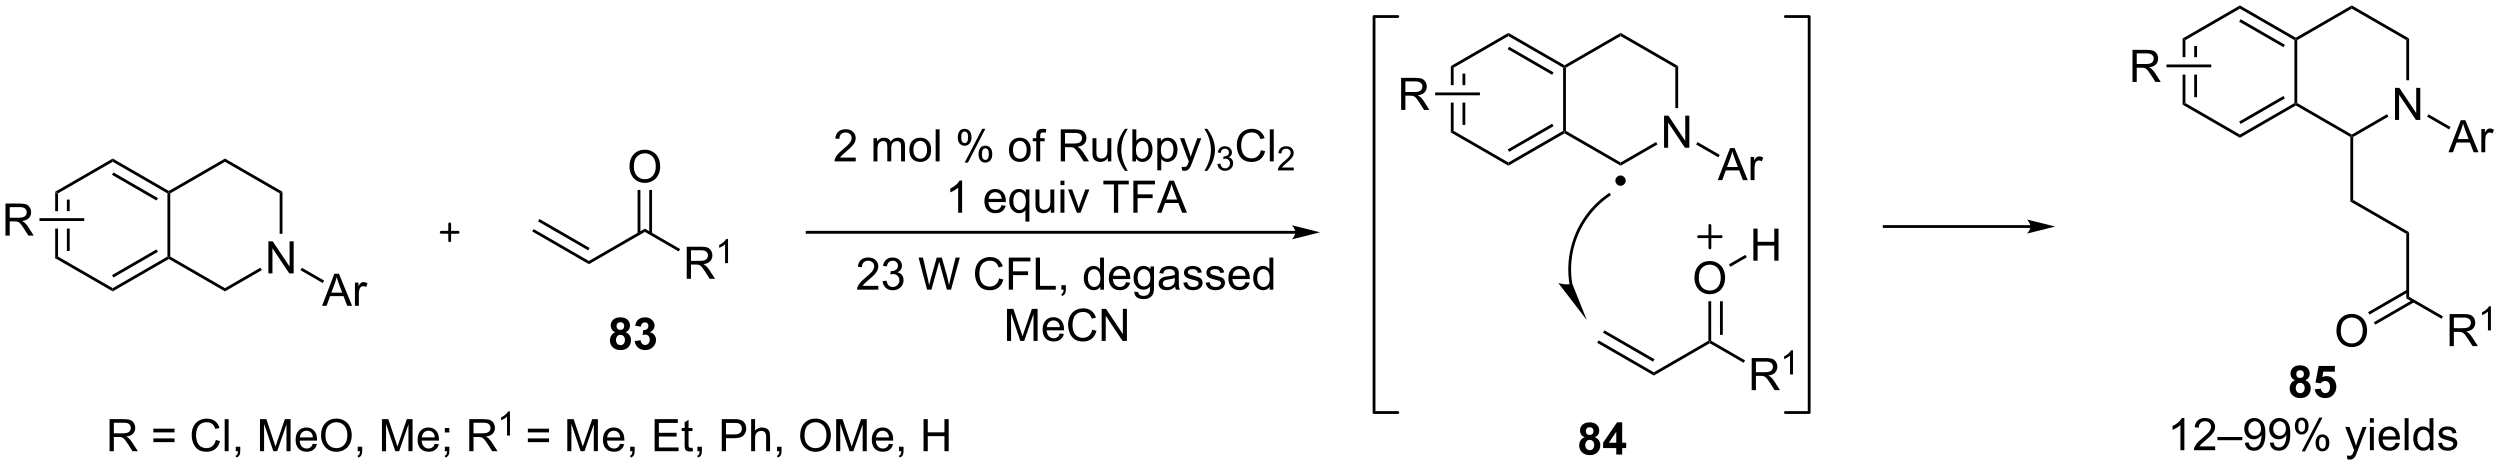 <?xml version="1.0" encoding="UTF-8"?>
<!DOCTYPE svg PUBLIC '-//W3C//DTD SVG 1.0//EN'
          'http://www.w3.org/TR/2001/REC-SVG-20010904/DTD/svg10.dtd'>
<svg stroke-dasharray="none" shape-rendering="auto" xmlns="http://www.w3.org/2000/svg" font-family="'Dialog'" text-rendering="auto" width="1024" fill-opacity="1" color-interpolation="auto" color-rendering="auto" preserveAspectRatio="xMidYMid meet" font-size="12px" viewBox="0 0 1024 191" fill="black" xmlns:xlink="http://www.w3.org/1999/xlink" stroke="black" image-rendering="auto" stroke-miterlimit="10" stroke-linecap="square" stroke-linejoin="miter" font-style="normal" stroke-width="1" height="191" stroke-dashoffset="0" font-weight="normal" stroke-opacity="1"
><!--Generated by the Batik Graphics2D SVG Generator--><defs id="genericDefs"
  /><g
  ><defs id="defs1"
    ><clipPath clipPathUnits="userSpaceOnUse" id="clipPath1"
      ><path d="M1.29 0.646 L457.549 0.646 L457.549 85.561 L1.29 85.561 L1.29 0.646 Z"
      /></clipPath
      ><clipPath clipPathUnits="userSpaceOnUse" id="clipPath2"
      ><path d="M3.511 55.269 L3.511 137.824 L447.083 137.824 L447.083 55.269 Z"
      /></clipPath
    ></defs
    ><g transform="scale(2.244,2.244) translate(-1.29,-0.646) matrix(1.029,0,0,1.029,-2.321,-56.204)"
    ><path d="M13.301 89.312 L13.301 92.698 L13.801 92.698 L13.801 89.601 L13.301 89.312 ZM15.371 90.652 L15.371 92.698 L15.871 92.698 L15.871 90.652 ZM15.371 95.798 L15.371 99.761 L15.871 99.761 L15.871 95.798 ZM13.301 95.798 L13.301 101.101 L13.801 100.812 L13.801 95.798 Z" stroke="none" clip-path="url(#clipPath2)"
    /></g
    ><g transform="matrix(2.308,0,0,2.308,-8.105,-127.59)"
    ><path d="M13.301 101.101 L13.801 100.812 L23.517 106.418 L23.517 106.995 Z" stroke="none" clip-path="url(#clipPath2)"
    /></g
    ><g transform="matrix(2.308,0,0,2.308,-8.105,-127.59)"
    ><path d="M23.517 106.995 L23.517 106.418 L33.226 100.812 L33.476 100.957 L33.476 101.245 ZM23.642 104.533 L31.531 99.978 L31.281 99.545 L23.392 104.1 Z" stroke="none" clip-path="url(#clipPath2)"
    /></g
    ><g transform="matrix(2.308,0,0,2.308,-8.105,-127.59)"
    ><path d="M33.726 100.812 L33.476 100.957 L33.226 100.812 L33.226 89.601 L33.476 89.457 L33.726 89.601 Z" stroke="none" clip-path="url(#clipPath2)"
    /></g
    ><g transform="matrix(2.308,0,0,2.308,-8.105,-127.59)"
    ><path d="M33.476 89.168 L33.476 89.457 L33.226 89.601 L23.517 83.995 L23.517 83.418 ZM31.531 90.435 L23.642 85.88 L23.392 86.313 L31.281 90.868 Z" stroke="none" clip-path="url(#clipPath2)"
    /></g
    ><g transform="matrix(2.308,0,0,2.308,-8.105,-127.59)"
    ><path d="M23.517 83.418 L23.517 83.995 L13.801 89.601 L13.301 89.312 Z" stroke="none" clip-path="url(#clipPath2)"
    /></g
    ><g transform="matrix(2.308,0,0,2.308,-8.105,-127.59)"
    ><path d="M51.142 103.807 L51.142 98.116 L51.916 98.116 L54.905 102.583 L54.905 98.116 L55.627 98.116 L55.627 103.807 L54.853 103.807 L51.864 99.335 L51.864 103.807 L51.142 103.807 Z" stroke="none" clip-path="url(#clipPath2)"
    /></g
    ><g transform="matrix(2.308,0,0,2.308,-8.105,-127.59)"
    ><path d="M33.476 101.245 L33.476 100.957 L33.726 100.812 L43.435 106.418 L43.435 106.995 Z" stroke="none" clip-path="url(#clipPath2)"
    /></g
    ><g transform="matrix(2.308,0,0,2.308,-8.105,-127.59)"
    ><path d="M43.435 106.995 L43.435 106.418 L49.721 102.788 L49.971 103.222 Z" stroke="none" clip-path="url(#clipPath2)"
    /></g
    ><g transform="matrix(2.308,0,0,2.308,-8.105,-127.59)"
    ><path d="M53.643 96.772 L53.143 96.772 L53.143 89.601 L53.643 89.312 Z" stroke="none" clip-path="url(#clipPath2)"
    /></g
    ><g transform="matrix(2.308,0,0,2.308,-8.105,-127.59)"
    ><path d="M53.643 89.312 L53.143 89.601 L43.435 83.995 L43.435 83.418 Z" stroke="none" clip-path="url(#clipPath2)"
    /></g
    ><g transform="matrix(2.308,0,0,2.308,-8.105,-127.59)"
    ><path d="M43.435 83.418 L43.435 83.995 L33.726 89.601 L33.476 89.457 L33.476 89.168 Z" stroke="none" clip-path="url(#clipPath2)"
    /></g
    ><g transform="matrix(2.308,0,0,2.308,-8.105,-127.59)"
    ><path d="M60.669 109.557 L62.855 103.866 L63.668 103.866 L65.997 109.557 L65.138 109.557 L64.475 107.833 L62.094 107.833 L61.471 109.557 L60.669 109.557 ZM62.312 107.22 L64.242 107.22 L63.647 105.644 Q63.375 104.924 63.243 104.464 Q63.135 105.01 62.938 105.551 L62.312 107.22 ZM66.502 109.557 L66.502 105.434 L67.13 105.434 L67.13 106.058 Q67.371 105.621 67.573 105.481 Q67.777 105.341 68.023 105.341 Q68.375 105.341 68.74 105.566 L68.499 106.213 Q68.243 106.063 67.987 106.063 Q67.759 106.063 67.576 106.2 Q67.394 106.337 67.317 106.583 Q67.2 106.956 67.2 107.398 L67.2 109.557 L66.502 109.557 Z" stroke="none" clip-path="url(#clipPath2)"
    /></g
    ><g transform="matrix(2.308,0,0,2.308,-8.105,-127.59)"
    ><path d="M56.836 103.233 L57.086 102.8 L61.035 105.08 L60.785 105.513 Z" stroke="none" clip-path="url(#clipPath2)"
    /></g
    ><g transform="matrix(2.308,0,0,2.308,-8.105,-127.59)"
    ><path d="M4.483 97.098 L4.483 91.407 L7.006 91.407 Q7.767 91.407 8.163 91.56 Q8.559 91.713 8.794 92.101 Q9.033 92.489 9.033 92.96 Q9.033 93.566 8.639 93.983 Q8.248 94.397 7.428 94.508 Q7.728 94.653 7.883 94.793 Q8.212 95.095 8.507 95.548 L9.498 97.098 L8.551 97.098 L7.798 95.913 Q7.467 95.401 7.252 95.129 Q7.04 94.857 6.872 94.749 Q6.703 94.64 6.527 94.598 Q6.401 94.57 6.108 94.57 L5.236 94.57 L5.236 97.098 L4.483 97.098 ZM5.236 93.918 L6.854 93.918 Q7.371 93.918 7.661 93.812 Q7.953 93.706 8.103 93.47 Q8.256 93.235 8.256 92.96 Q8.256 92.556 7.961 92.298 Q7.669 92.036 7.037 92.036 L5.236 92.036 L5.236 93.918 Z" stroke="none" clip-path="url(#clipPath2)"
    /></g
    ><g transform="matrix(2.308,0,0,2.308,-8.105,-127.59)"
    ><path d="M10.517 94.498 L10.517 93.998 L18.462 93.998 L18.462 94.498 Z" stroke="none" clip-path="url(#clipPath2)"
    /></g
    ><g transform="matrix(2.308,0,0,2.308,-8.105,-127.59)"
    ><path d="M97.969 96.365 L98.219 95.933 L108.021 101.594 L108.021 102.172 ZM99.001 94.579 L107.896 99.716 L108.146 99.284 L99.251 94.146 Z" stroke="none" clip-path="url(#clipPath2)"
    /></g
    ><g transform="matrix(2.308,0,0,2.308,-8.105,-127.59)"
    ><path d="M108.021 102.172 L108.021 101.594 L117.948 95.86 L117.948 96.438 Z" stroke="none" clip-path="url(#clipPath2)"
    /></g
    ><g transform="matrix(2.308,0,0,2.308,-8.105,-127.59)"
    ><path d="M125.387 104.758 L125.387 99.067 L127.91 99.067 Q128.671 99.067 129.067 99.22 Q129.463 99.373 129.699 99.761 Q129.937 100.149 129.937 100.62 Q129.937 101.226 129.543 101.642 Q129.153 102.056 128.332 102.168 Q128.632 102.312 128.788 102.452 Q129.116 102.755 129.411 103.208 L130.403 104.758 L129.455 104.758 L128.702 103.573 Q128.371 103.06 128.156 102.789 Q127.944 102.517 127.776 102.408 Q127.608 102.3 127.432 102.258 Q127.305 102.23 127.012 102.23 L126.14 102.23 L126.14 104.758 L125.387 104.758 ZM126.14 101.578 L127.758 101.578 Q128.275 101.578 128.565 101.472 Q128.857 101.365 129.008 101.13 Q129.16 100.894 129.16 100.62 Q129.16 100.216 128.865 99.958 Q128.573 99.696 127.941 99.696 L126.14 99.696 L126.14 101.578 Z" stroke="none" clip-path="url(#clipPath2)"
    /></g
    ><g transform="matrix(2.308,0,0,2.308,-8.105,-127.59)"
    ><path d="M132.715 101.976 L132.191 101.976 L132.191 98.635 Q132.001 98.816 131.695 98.996 Q131.388 99.177 131.143 99.268 L131.143 98.761 Q131.582 98.554 131.91 98.261 Q132.24 97.966 132.378 97.69 L132.715 97.69 L132.715 101.976 Z" stroke="none" clip-path="url(#clipPath2)"
    /></g
    ><g transform="matrix(2.308,0,0,2.308,-8.105,-127.59)"
    ><path d="M117.948 96.438 L117.948 95.86 L124.211 99.481 L123.961 99.914 Z" stroke="none" clip-path="url(#clipPath2)"
    /></g
    ><g transform="matrix(2.308,0,0,2.308,-8.105,-127.59)"
    ><path d="M115.228 84.867 Q115.228 83.449 115.989 82.65 Q116.749 81.847 117.953 81.847 Q118.74 81.847 119.371 82.225 Q120.005 82.6 120.336 83.273 Q120.67 83.946 120.67 84.8 Q120.67 85.667 120.321 86.35 Q119.971 87.033 119.329 87.385 Q118.69 87.737 117.948 87.737 Q117.145 87.737 116.511 87.349 Q115.88 86.958 115.554 86.288 Q115.228 85.615 115.228 84.867 ZM116.004 84.878 Q116.004 85.908 116.555 86.5 Q117.109 87.09 117.945 87.09 Q118.794 87.09 119.342 86.493 Q119.894 85.895 119.894 84.797 Q119.894 84.101 119.658 83.584 Q119.423 83.066 118.97 82.781 Q118.519 82.494 117.955 82.494 Q117.156 82.494 116.579 83.046 Q116.004 83.594 116.004 84.878 Z" stroke="none" clip-path="url(#clipPath2)"
    /></g
    ><g transform="matrix(2.308,0,0,2.308,-8.105,-127.59)"
    ><path d="M119.229 96.745 L119.229 88.99 L118.729 88.99 L118.729 96.745 ZM117.166 96.745 L117.166 88.99 L116.666 88.99 L116.666 96.745 Z" stroke="none" clip-path="url(#clipPath2)"
    /></g
    ><g stroke-width="0.5" transform="matrix(2.308,0,0,2.308,-8.105,-127.59)" stroke-linejoin="round" stroke-linecap="round"
    ><path fill="none" d="M81.817 96.508 L84.817 96.508 M83.317 95.008 L83.317 98.008" clip-path="url(#clipPath2)"
    /></g
    ><g transform="matrix(2.308,0,0,2.308,-8.105,-127.59)"
    ><path d="M233.419 96.258 L146.76 96.258 L146.51 96.258 L146.51 96.758 L146.76 96.758 L233.419 96.758 L233.669 96.758 L233.669 96.258 L233.419 96.258 ZM237.794 96.508 L232.794 95.258 C232.794 95.258 233.419 95.962 233.419 96.508 C233.419 97.055 232.794 97.758 232.794 97.758 Z" stroke="none" clip-path="url(#clipPath2)"
    /></g
    ><g transform="matrix(2.308,0,0,2.308,-8.105,-127.59)"
    ><path d="M155.381 83.257 L155.381 83.93 L151.618 83.93 Q151.61 83.677 151.701 83.444 Q151.843 83.061 152.159 82.688 Q152.477 82.316 153.075 81.826 Q154.001 81.066 154.327 80.62 Q154.654 80.175 154.654 79.779 Q154.654 79.365 154.356 79.081 Q154.061 78.793 153.582 78.793 Q153.077 78.793 152.775 79.096 Q152.472 79.399 152.469 79.935 L151.75 79.862 Q151.825 79.057 152.306 78.638 Q152.788 78.216 153.598 78.216 Q154.418 78.216 154.894 78.672 Q155.373 79.125 155.373 79.795 Q155.373 80.136 155.233 80.468 Q155.094 80.796 154.767 81.161 Q154.444 81.526 153.691 82.163 Q153.062 82.691 152.883 82.88 Q152.705 83.069 152.588 83.257 L155.381 83.257 ZM158.533 83.93 L158.533 79.808 L159.156 79.808 L159.156 80.385 Q159.351 80.082 159.672 79.898 Q159.995 79.715 160.406 79.715 Q160.864 79.715 161.157 79.906 Q161.452 80.095 161.571 80.437 Q162.06 79.715 162.844 79.715 Q163.458 79.715 163.786 80.054 Q164.118 80.393 164.118 81.099 L164.118 83.93 L163.424 83.93 L163.424 81.332 Q163.424 80.913 163.354 80.729 Q163.287 80.545 163.108 80.434 Q162.93 80.32 162.689 80.32 Q162.254 80.32 161.967 80.61 Q161.68 80.897 161.68 81.534 L161.68 83.93 L160.981 83.93 L160.981 81.252 Q160.981 80.786 160.81 80.553 Q160.639 80.32 160.251 80.32 Q159.956 80.32 159.705 80.475 Q159.457 80.631 159.343 80.931 Q159.232 81.228 159.232 81.79 L159.232 83.93 L158.533 83.93 ZM164.894 81.868 Q164.894 80.724 165.53 80.173 Q166.064 79.715 166.827 79.715 Q167.678 79.715 168.217 80.271 Q168.758 80.827 168.758 81.811 Q168.758 82.605 168.517 83.063 Q168.279 83.519 167.823 83.772 Q167.368 84.023 166.827 84.023 Q165.963 84.023 165.427 83.47 Q164.894 82.913 164.894 81.868 ZM165.613 81.868 Q165.613 82.66 165.958 83.056 Q166.304 83.449 166.827 83.449 Q167.347 83.449 167.691 83.053 Q168.038 82.657 168.038 81.844 Q168.038 81.081 167.691 80.688 Q167.345 80.292 166.827 80.292 Q166.304 80.292 165.958 80.685 Q165.613 81.076 165.613 81.868 ZM169.561 83.93 L169.561 78.24 L170.26 78.24 L170.26 83.93 L169.561 83.93 ZM173.489 79.606 Q173.489 78.995 173.795 78.568 Q174.103 78.141 174.685 78.141 Q175.221 78.141 175.57 78.524 Q175.922 78.907 175.922 79.647 Q175.922 80.369 175.568 80.76 Q175.213 81.151 174.693 81.151 Q174.175 81.151 173.831 80.768 Q173.489 80.382 173.489 79.606 ZM174.703 78.623 Q174.445 78.623 174.271 78.848 Q174.098 79.073 174.098 79.676 Q174.098 80.222 174.271 80.447 Q174.447 80.67 174.703 80.67 Q174.967 80.67 175.141 80.444 Q175.314 80.219 175.314 79.621 Q175.314 79.07 175.138 78.848 Q174.965 78.623 174.703 78.623 ZM174.708 84.14 L177.822 78.141 L178.388 78.141 L175.286 84.14 L174.708 84.14 ZM177.169 82.595 Q177.169 81.982 177.475 81.557 Q177.783 81.13 178.368 81.13 Q178.903 81.13 179.255 81.513 Q179.607 81.896 179.607 82.636 Q179.607 83.358 179.25 83.749 Q178.896 84.14 178.373 84.14 Q177.855 84.14 177.511 83.754 Q177.169 83.366 177.169 82.595 ZM178.388 81.612 Q178.125 81.612 177.951 81.837 Q177.778 82.062 177.778 82.665 Q177.778 83.208 177.951 83.433 Q178.127 83.659 178.383 83.659 Q178.652 83.659 178.823 83.433 Q178.997 83.208 178.997 82.611 Q178.997 82.059 178.821 81.837 Q178.647 81.612 178.388 81.612 ZM182.568 81.868 Q182.568 80.724 183.204 80.173 Q183.738 79.715 184.501 79.715 Q185.352 79.715 185.891 80.271 Q186.432 80.827 186.432 81.811 Q186.432 82.605 186.191 83.063 Q185.953 83.519 185.497 83.772 Q185.042 84.023 184.501 84.023 Q183.637 84.023 183.101 83.47 Q182.568 82.913 182.568 81.868 ZM183.287 81.868 Q183.287 82.66 183.631 83.056 Q183.978 83.449 184.501 83.449 Q185.021 83.449 185.365 83.053 Q185.712 82.657 185.712 81.844 Q185.712 81.081 185.365 80.688 Q185.019 80.292 184.501 80.292 Q183.978 80.292 183.631 80.685 Q183.287 81.076 183.287 81.868 ZM187.416 83.93 L187.416 80.351 L186.8 80.351 L186.8 79.808 L187.416 79.808 L187.416 79.368 Q187.416 78.954 187.491 78.752 Q187.592 78.48 187.846 78.312 Q188.1 78.141 188.558 78.141 Q188.852 78.141 189.21 78.211 L189.106 78.822 Q188.889 78.783 188.695 78.783 Q188.376 78.783 188.244 78.92 Q188.112 79.055 188.112 79.427 L188.112 79.808 L188.915 79.808 L188.915 80.351 L188.112 80.351 L188.112 83.93 L187.416 83.93 ZM191.769 83.93 L191.769 78.24 L194.292 78.24 Q195.053 78.24 195.449 78.392 Q195.845 78.545 196.081 78.933 Q196.319 79.321 196.319 79.792 Q196.319 80.398 195.925 80.814 Q195.535 81.228 194.714 81.34 Q195.014 81.485 195.17 81.624 Q195.498 81.927 195.793 82.38 L196.784 83.93 L195.837 83.93 L195.084 82.745 Q194.753 82.233 194.538 81.961 Q194.326 81.689 194.158 81.581 Q193.989 81.472 193.814 81.43 Q193.687 81.402 193.394 81.402 L192.522 81.402 L192.522 83.93 L191.769 83.93 ZM192.522 80.75 L194.14 80.75 Q194.657 80.75 194.947 80.644 Q195.239 80.538 195.39 80.302 Q195.542 80.067 195.542 79.792 Q195.542 79.388 195.247 79.13 Q194.955 78.868 194.323 78.868 L192.522 78.868 L192.522 80.75 ZM200.111 83.93 L200.111 83.325 Q199.63 84.023 198.802 84.023 Q198.437 84.023 198.121 83.884 Q197.805 83.744 197.65 83.532 Q197.497 83.32 197.435 83.014 Q197.394 82.807 197.394 82.362 L197.394 79.808 L198.093 79.808 L198.093 82.093 Q198.093 82.641 198.134 82.83 Q198.201 83.107 198.413 83.265 Q198.628 83.421 198.941 83.421 Q199.257 83.421 199.531 83.26 Q199.808 83.1 199.922 82.823 Q200.036 82.543 200.036 82.015 L200.036 79.808 L200.735 79.808 L200.735 83.93 L200.111 83.93 ZM203.166 85.605 Q202.587 84.875 202.185 83.897 Q201.787 82.916 201.787 81.868 Q201.787 80.944 202.087 80.098 Q202.436 79.117 203.166 78.141 L203.666 78.141 Q203.197 78.949 203.044 79.295 Q202.809 79.831 202.672 80.413 Q202.506 81.138 202.506 81.873 Q202.506 83.739 203.666 85.605 L203.166 85.605 ZM205.123 83.93 L204.473 83.93 L204.473 78.24 L205.172 78.24 L205.172 80.268 Q205.614 79.715 206.303 79.715 Q206.683 79.715 207.022 79.867 Q207.361 80.02 207.581 80.299 Q207.801 80.576 207.925 80.97 Q208.049 81.361 208.049 81.806 Q208.049 82.867 207.524 83.446 Q207.001 84.023 206.266 84.023 Q205.537 84.023 205.123 83.413 L205.123 83.93 ZM205.115 81.837 Q205.115 82.579 205.317 82.908 Q205.645 83.449 206.209 83.449 Q206.668 83.449 207.001 83.05 Q207.335 82.652 207.335 81.865 Q207.335 81.058 207.014 80.675 Q206.694 80.289 206.241 80.289 Q205.782 80.289 205.449 80.688 Q205.115 81.084 205.115 81.837 ZM208.9 85.511 L208.9 79.808 L209.536 79.808 L209.536 80.344 Q209.761 80.028 210.043 79.873 Q210.328 79.715 210.732 79.715 Q211.26 79.715 211.663 79.986 Q212.067 80.258 212.272 80.752 Q212.479 81.247 212.479 81.837 Q212.479 82.471 212.251 82.978 Q212.023 83.483 211.591 83.754 Q211.159 84.023 210.68 84.023 Q210.331 84.023 210.054 83.876 Q209.777 83.728 209.598 83.503 L209.598 85.511 L208.9 85.511 ZM209.531 81.891 Q209.531 82.688 209.852 83.069 Q210.175 83.449 210.633 83.449 Q211.099 83.449 211.431 83.056 Q211.764 82.66 211.764 81.834 Q211.764 81.045 211.438 80.654 Q211.115 80.261 210.665 80.261 Q210.22 80.261 209.875 80.68 Q209.531 81.097 209.531 81.891 ZM213.29 85.519 L213.212 84.862 Q213.44 84.924 213.611 84.924 Q213.844 84.924 213.983 84.846 Q214.123 84.769 214.214 84.629 Q214.279 84.525 214.426 84.109 Q214.447 84.052 214.488 83.938 L212.925 79.808 L213.678 79.808 L214.535 82.194 Q214.703 82.649 214.835 83.149 Q214.954 82.667 215.122 82.209 L216.002 79.808 L216.701 79.808 L215.133 84 Q214.881 84.681 214.742 84.937 Q214.555 85.281 214.315 85.442 Q214.074 85.605 213.74 85.605 Q213.538 85.605 213.29 85.519 ZM217.754 85.605 L217.252 85.605 Q218.414 83.739 218.414 81.873 Q218.414 81.143 218.246 80.424 Q218.114 79.841 217.878 79.306 Q217.726 78.956 217.252 78.141 L217.754 78.141 Q218.484 79.117 218.833 80.098 Q219.131 80.944 219.131 81.868 Q219.131 82.916 218.73 83.897 Q218.329 84.875 217.754 85.605 Z" stroke="none" clip-path="url(#clipPath2)"
    /></g
    ><g transform="matrix(2.308,0,0,2.308,-8.105,-127.59)"
    ><path d="M219.562 84.393 L220.086 84.323 Q220.177 84.769 220.392 84.965 Q220.61 85.161 220.922 85.161 Q221.291 85.161 221.545 84.905 Q221.801 84.649 221.801 84.27 Q221.801 83.909 221.565 83.676 Q221.33 83.442 220.965 83.442 Q220.817 83.442 220.596 83.5 L220.654 83.04 Q220.707 83.046 220.738 83.046 Q221.074 83.046 221.341 82.871 Q221.609 82.696 221.609 82.331 Q221.609 82.044 221.413 81.856 Q221.219 81.666 220.911 81.666 Q220.604 81.666 220.4 81.858 Q220.196 82.05 220.138 82.434 L219.614 82.341 Q219.711 81.813 220.051 81.524 Q220.392 81.235 220.899 81.235 Q221.248 81.235 221.541 81.384 Q221.836 81.534 221.992 81.794 Q222.147 82.052 222.147 82.343 Q222.147 82.621 221.997 82.848 Q221.85 83.075 221.559 83.209 Q221.937 83.296 222.147 83.572 Q222.357 83.845 222.357 84.259 Q222.357 84.818 221.949 85.208 Q221.541 85.596 220.918 85.596 Q220.357 85.596 219.985 85.262 Q219.614 84.926 219.562 84.393 Z" stroke="none" clip-path="url(#clipPath2)"
    /></g
    ><g transform="matrix(2.308,0,0,2.308,-8.105,-127.59)"
    ><path d="M227.287 81.935 L228.04 82.124 Q227.805 83.053 227.189 83.542 Q226.573 84.029 225.685 84.029 Q224.764 84.029 224.187 83.653 Q223.612 83.278 223.309 82.569 Q223.009 81.857 223.009 81.042 Q223.009 80.152 223.348 79.492 Q223.69 78.83 224.316 78.485 Q224.942 78.141 225.696 78.141 Q226.549 78.141 227.132 78.576 Q227.714 79.011 227.944 79.8 L227.202 79.973 Q227.005 79.352 226.627 79.07 Q226.252 78.786 225.68 78.786 Q225.025 78.786 224.583 79.101 Q224.143 79.414 223.964 79.945 Q223.786 80.475 223.786 81.037 Q223.786 81.764 223.998 82.305 Q224.21 82.846 224.655 83.115 Q225.103 83.382 225.623 83.382 Q226.255 83.382 226.692 83.017 Q227.132 82.652 227.287 81.935 ZM228.864 83.93 L228.864 78.24 L229.563 78.24 L229.563 83.93 L228.864 83.93 Z" stroke="none" clip-path="url(#clipPath2)"
    /></g
    ><g transform="matrix(2.308,0,0,2.308,-8.105,-127.59)"
    ><path d="M233.112 85.016 L233.112 85.52 L230.29 85.52 Q230.284 85.33 230.352 85.155 Q230.458 84.868 230.695 84.589 Q230.934 84.309 231.382 83.942 Q232.077 83.372 232.322 83.038 Q232.566 82.704 232.566 82.407 Q232.566 82.097 232.343 81.883 Q232.122 81.668 231.763 81.668 Q231.384 81.668 231.157 81.895 Q230.93 82.122 230.928 82.523 L230.388 82.469 Q230.445 81.866 230.806 81.551 Q231.167 81.235 231.774 81.235 Q232.39 81.235 232.747 81.576 Q233.106 81.916 233.106 82.419 Q233.106 82.675 233.001 82.923 Q232.896 83.17 232.652 83.444 Q232.409 83.717 231.844 84.195 Q231.373 84.591 231.239 84.732 Q231.105 84.874 231.017 85.016 L233.112 85.016 Z" stroke="none" clip-path="url(#clipPath2)"
    /></g
    ><g transform="matrix(2.308,0,0,2.308,-8.105,-127.59)"
    ><path d="M174.257 93.03 L173.558 93.03 L173.558 88.576 Q173.305 88.817 172.896 89.058 Q172.487 89.299 172.161 89.42 L172.161 88.745 Q172.746 88.468 173.183 88.077 Q173.623 87.684 173.807 87.316 L174.257 87.316 L174.257 93.03 ZM181.27 91.703 L181.992 91.791 Q181.821 92.425 181.358 92.774 Q180.897 93.124 180.181 93.124 Q179.275 93.124 178.744 92.567 Q178.216 92.008 178.216 91.004 Q178.216 89.964 178.752 89.389 Q179.288 88.815 180.142 88.815 Q180.967 88.815 181.49 89.379 Q182.015 89.94 182.015 90.96 Q182.015 91.022 182.013 91.146 L178.938 91.146 Q178.977 91.827 179.321 92.189 Q179.668 92.549 180.183 92.549 Q180.569 92.549 180.84 92.347 Q181.112 92.145 181.27 91.703 ZM178.977 90.572 L181.278 90.572 Q181.231 90.052 181.014 89.793 Q180.68 89.389 180.15 89.389 Q179.668 89.389 179.339 89.713 Q179.011 90.034 178.977 90.572 ZM185.497 94.612 L185.497 92.59 Q185.334 92.821 185.042 92.973 Q184.75 93.124 184.418 93.124 Q183.686 93.124 183.155 92.539 Q182.625 91.951 182.625 90.929 Q182.625 90.308 182.84 89.816 Q183.057 89.322 183.466 89.068 Q183.875 88.815 184.364 88.815 Q185.13 88.815 185.567 89.459 L185.567 88.908 L186.196 88.908 L186.196 94.612 L185.497 94.612 ZM183.344 90.957 Q183.344 91.752 183.678 92.15 Q184.012 92.549 184.478 92.549 Q184.923 92.549 185.244 92.171 Q185.567 91.791 185.567 91.019 Q185.567 90.197 185.228 89.782 Q184.889 89.366 184.431 89.366 Q183.976 89.366 183.66 89.751 Q183.344 90.137 183.344 90.957 ZM189.994 93.03 L189.994 92.425 Q189.512 93.124 188.684 93.124 Q188.32 93.124 188.004 92.984 Q187.688 92.844 187.533 92.632 Q187.38 92.42 187.318 92.114 Q187.277 91.907 187.277 91.462 L187.277 88.908 L187.975 88.908 L187.975 91.193 Q187.975 91.742 188.017 91.93 Q188.084 92.207 188.296 92.365 Q188.511 92.52 188.824 92.52 Q189.14 92.52 189.414 92.36 Q189.691 92.2 189.805 91.923 Q189.919 91.643 189.919 91.115 L189.919 88.908 L190.618 88.908 L190.618 93.03 L189.994 93.03 ZM191.716 88.142 L191.716 87.34 L192.415 87.34 L192.415 88.142 L191.716 88.142 ZM191.716 93.03 L191.716 88.908 L192.415 88.908 L192.415 93.03 L191.716 93.03 ZM194.624 93.03 L193.055 88.908 L193.793 88.908 L194.678 91.377 Q194.823 91.775 194.942 92.207 Q195.035 91.881 195.203 91.423 L196.119 88.908 L196.836 88.908 L195.276 93.03 L194.624 93.03 ZM201.201 93.03 L201.201 88.01 L199.325 88.01 L199.325 87.34 L203.835 87.34 L203.835 88.01 L201.954 88.01 L201.954 93.03 L201.201 93.03 ZM204.647 93.03 L204.647 87.34 L208.487 87.34 L208.487 88.01 L205.4 88.01 L205.4 89.772 L208.07 89.772 L208.07 90.445 L205.4 90.445 L205.4 93.03 L204.647 93.03 ZM208.838 93.03 L211.024 87.34 L211.837 87.34 L214.166 93.03 L213.307 93.03 L212.644 91.307 L210.263 91.307 L209.64 93.03 L208.838 93.03 ZM210.481 90.693 L212.411 90.693 L211.816 89.117 Q211.545 88.398 211.413 87.937 Q211.304 88.483 211.107 89.024 L210.481 90.693 Z" stroke="none" clip-path="url(#clipPath2)"
    /></g
    ><g transform="matrix(2.308,0,0,2.308,-8.105,-127.59)"
    ><path d="M159.387 106.018 L159.387 106.691 L155.624 106.691 Q155.616 106.437 155.707 106.204 Q155.849 105.821 156.165 105.448 Q156.483 105.076 157.081 104.587 Q158.007 103.826 158.333 103.381 Q158.66 102.936 158.66 102.54 Q158.66 102.126 158.362 101.841 Q158.067 101.554 157.588 101.554 Q157.083 101.554 156.781 101.856 Q156.478 102.159 156.475 102.695 L155.756 102.623 Q155.831 101.818 156.312 101.398 Q156.794 100.977 157.604 100.977 Q158.424 100.977 158.9 101.432 Q159.379 101.885 159.379 102.555 Q159.379 102.897 159.239 103.228 Q159.1 103.557 158.773 103.922 Q158.45 104.287 157.697 104.923 Q157.068 105.451 156.889 105.64 Q156.711 105.829 156.594 106.018 L159.387 106.018 ZM160.138 105.187 L160.837 105.094 Q160.959 105.689 161.246 105.951 Q161.536 106.212 161.953 106.212 Q162.444 106.212 162.783 105.87 Q163.125 105.529 163.125 105.024 Q163.125 104.543 162.809 104.232 Q162.496 103.919 162.01 103.919 Q161.813 103.919 161.518 103.997 L161.595 103.383 Q161.665 103.391 161.707 103.391 Q162.155 103.391 162.512 103.158 Q162.869 102.925 162.869 102.439 Q162.869 102.056 162.607 101.805 Q162.349 101.551 161.937 101.551 Q161.528 101.551 161.256 101.807 Q160.985 102.064 160.907 102.576 L160.208 102.452 Q160.338 101.748 160.791 101.362 Q161.246 100.977 161.922 100.977 Q162.387 100.977 162.778 101.176 Q163.172 101.375 163.379 101.722 Q163.586 102.066 163.586 102.454 Q163.586 102.824 163.386 103.127 Q163.19 103.43 162.802 103.609 Q163.306 103.725 163.586 104.093 Q163.865 104.457 163.865 105.009 Q163.865 105.754 163.322 106.274 Q162.778 106.792 161.947 106.792 Q161.2 106.792 160.703 106.347 Q160.208 105.899 160.138 105.187 ZM168.042 106.691 L166.533 101 L167.304 101 L168.171 104.729 Q168.311 105.317 168.412 105.894 Q168.629 104.983 168.668 104.843 L169.75 101 L170.658 101 L171.474 103.88 Q171.781 104.952 171.916 105.894 Q172.025 105.355 172.201 104.657 L173.094 101 L173.849 101 L172.289 106.691 L171.564 106.691 L170.363 102.353 Q170.213 101.81 170.185 101.686 Q170.097 102.079 170.019 102.353 L168.811 106.691 L168.042 106.691 ZM180.821 104.695 L181.574 104.884 Q181.339 105.813 180.723 106.302 Q180.107 106.789 179.219 106.789 Q178.298 106.789 177.721 106.414 Q177.146 106.039 176.843 105.329 Q176.543 104.618 176.543 103.803 Q176.543 102.912 176.882 102.252 Q177.224 101.59 177.85 101.246 Q178.476 100.902 179.229 100.902 Q180.083 100.902 180.666 101.336 Q181.248 101.771 181.478 102.56 L180.736 102.734 Q180.539 102.113 180.161 101.831 Q179.786 101.546 179.214 101.546 Q178.559 101.546 178.117 101.862 Q177.677 102.175 177.498 102.705 Q177.32 103.236 177.32 103.797 Q177.32 104.525 177.532 105.066 Q177.744 105.606 178.189 105.876 Q178.637 106.142 179.157 106.142 Q179.788 106.142 180.226 105.777 Q180.666 105.412 180.821 104.695 ZM182.541 106.691 L182.541 101 L186.381 101 L186.381 101.67 L183.294 101.67 L183.294 103.433 L185.964 103.433 L185.964 104.105 L183.294 104.105 L183.294 106.691 L182.541 106.691 ZM187.327 106.691 L187.327 101 L188.08 101 L188.08 106.018 L190.883 106.018 L190.883 106.691 L187.327 106.691 ZM191.873 106.691 L191.873 105.894 L192.67 105.894 L192.67 106.691 Q192.67 107.131 192.514 107.4 Q192.359 107.669 192.02 107.816 L191.826 107.519 Q192.048 107.421 192.152 107.232 Q192.258 107.045 192.268 106.691 L191.873 106.691 ZM198.782 106.691 L198.782 106.171 Q198.391 106.784 197.631 106.784 Q197.136 106.784 196.722 106.512 Q196.311 106.24 196.083 105.754 Q195.855 105.265 195.855 104.633 Q195.855 104.015 196.06 103.513 Q196.267 103.011 196.678 102.744 Q197.09 102.475 197.6 102.475 Q197.972 102.475 198.262 102.633 Q198.554 102.788 198.736 103.042 L198.736 101 L199.432 101 L199.432 106.691 L198.782 106.691 ZM196.575 104.633 Q196.575 105.425 196.909 105.819 Q197.242 106.209 197.695 106.209 Q198.153 106.209 198.474 105.834 Q198.795 105.459 198.795 104.69 Q198.795 103.844 198.469 103.448 Q198.143 103.052 197.664 103.052 Q197.198 103.052 196.885 103.433 Q196.575 103.813 196.575 104.633 ZM203.351 105.363 L204.073 105.451 Q203.902 106.085 203.439 106.434 Q202.978 106.784 202.262 106.784 Q201.356 106.784 200.825 106.228 Q200.297 105.668 200.297 104.664 Q200.297 103.624 200.833 103.049 Q201.369 102.475 202.223 102.475 Q203.048 102.475 203.571 103.039 Q204.096 103.601 204.096 104.62 Q204.096 104.683 204.094 104.807 L201.019 104.807 Q201.058 105.487 201.403 105.85 Q201.749 106.209 202.264 106.209 Q202.65 106.209 202.922 106.007 Q203.193 105.806 203.351 105.363 ZM201.058 104.232 L203.359 104.232 Q203.312 103.712 203.095 103.453 Q202.761 103.049 202.231 103.049 Q201.749 103.049 201.421 103.373 Q201.092 103.694 201.058 104.232 ZM204.822 107.032 L205.503 107.133 Q205.544 107.449 205.738 107.591 Q206 107.785 206.45 107.785 Q206.934 107.785 207.198 107.591 Q207.462 107.397 207.555 107.048 Q207.609 106.836 207.607 106.15 Q207.149 106.691 206.466 106.691 Q205.614 106.691 205.148 106.077 Q204.683 105.464 204.683 104.605 Q204.683 104.015 204.895 103.518 Q205.11 103.019 205.516 102.747 Q205.922 102.475 206.468 102.475 Q207.198 102.475 207.672 103.065 L207.672 102.568 L208.316 102.568 L208.316 106.132 Q208.316 107.094 208.119 107.496 Q207.925 107.899 207.498 108.132 Q207.074 108.365 206.453 108.365 Q205.715 108.365 205.26 108.031 Q204.807 107.7 204.822 107.032 ZM205.402 104.556 Q205.402 105.366 205.723 105.738 Q206.046 106.111 206.53 106.111 Q207.012 106.111 207.338 105.741 Q207.664 105.371 207.664 104.579 Q207.664 103.821 207.327 103.438 Q206.994 103.052 206.52 103.052 Q206.054 103.052 205.728 103.433 Q205.402 103.81 205.402 104.556 ZM212.062 106.181 Q211.674 106.512 211.314 106.649 Q210.957 106.784 210.546 106.784 Q209.865 106.784 209.5 106.453 Q209.135 106.119 209.135 105.604 Q209.135 105.301 209.272 105.05 Q209.412 104.799 209.635 104.649 Q209.857 104.496 210.137 104.418 Q210.344 104.364 210.758 104.315 Q211.604 104.214 212.005 104.074 Q212.008 103.929 212.008 103.891 Q212.008 103.464 211.811 103.29 Q211.542 103.052 211.014 103.052 Q210.522 103.052 210.287 103.225 Q210.051 103.399 209.94 103.836 L209.257 103.743 Q209.35 103.306 209.562 103.037 Q209.777 102.765 210.181 102.62 Q210.584 102.475 211.115 102.475 Q211.643 102.475 211.971 102.599 Q212.303 102.724 212.458 102.912 Q212.613 103.099 212.675 103.386 Q212.712 103.564 212.712 104.03 L212.712 104.962 Q212.712 105.938 212.756 106.196 Q212.799 106.453 212.931 106.691 L212.202 106.691 Q212.093 106.473 212.062 106.181 ZM212.005 104.62 Q211.625 104.776 210.864 104.884 Q210.432 104.947 210.253 105.024 Q210.075 105.102 209.976 105.252 Q209.88 105.402 209.88 105.583 Q209.88 105.863 210.093 106.049 Q210.305 106.235 210.711 106.235 Q211.115 106.235 211.428 106.059 Q211.744 105.883 211.891 105.575 Q212.005 105.34 212.005 104.877 L212.005 104.62 ZM213.515 105.459 L214.206 105.35 Q214.263 105.767 214.53 105.989 Q214.796 106.209 215.272 106.209 Q215.754 106.209 215.987 106.013 Q216.219 105.816 216.219 105.552 Q216.219 105.317 216.015 105.179 Q215.87 105.086 215.301 104.944 Q214.532 104.75 214.234 104.607 Q213.937 104.465 213.784 104.217 Q213.631 103.966 213.631 103.663 Q213.631 103.386 213.756 103.153 Q213.883 102.918 214.1 102.762 Q214.263 102.641 214.545 102.558 Q214.827 102.475 215.148 102.475 Q215.635 102.475 216 102.615 Q216.367 102.754 216.54 102.993 Q216.716 103.231 216.784 103.632 L216.1 103.725 Q216.054 103.407 215.829 103.228 Q215.606 103.049 215.2 103.049 Q214.718 103.049 214.511 103.21 Q214.307 103.368 214.307 103.58 Q214.307 103.717 214.392 103.826 Q214.478 103.937 214.659 104.012 Q214.765 104.051 215.277 104.191 Q216.018 104.388 216.31 104.514 Q216.605 104.641 216.771 104.882 Q216.939 105.122 216.939 105.48 Q216.939 105.829 216.734 106.137 Q216.53 106.445 216.144 106.616 Q215.761 106.784 215.277 106.784 Q214.473 106.784 214.051 106.45 Q213.631 106.116 213.515 105.459 ZM217.49 105.459 L218.181 105.35 Q218.238 105.767 218.505 105.989 Q218.771 106.209 219.247 106.209 Q219.729 106.209 219.962 106.013 Q220.194 105.816 220.194 105.552 Q220.194 105.317 219.99 105.179 Q219.845 105.086 219.276 104.944 Q218.507 104.75 218.209 104.607 Q217.912 104.465 217.759 104.217 Q217.607 103.966 217.607 103.663 Q217.607 103.386 217.731 103.153 Q217.858 102.918 218.075 102.762 Q218.238 102.641 218.52 102.558 Q218.802 102.475 219.123 102.475 Q219.61 102.475 219.975 102.615 Q220.342 102.754 220.515 102.993 Q220.691 103.231 220.759 103.632 L220.075 103.725 Q220.029 103.407 219.804 103.228 Q219.581 103.049 219.175 103.049 Q218.694 103.049 218.486 103.21 Q218.282 103.368 218.282 103.58 Q218.282 103.717 218.367 103.826 Q218.453 103.937 218.634 104.012 Q218.74 104.051 219.252 104.191 Q219.993 104.388 220.285 104.514 Q220.58 104.641 220.746 104.882 Q220.914 105.122 220.914 105.48 Q220.914 105.829 220.709 106.137 Q220.505 106.445 220.119 106.616 Q219.736 106.784 219.252 106.784 Q218.448 106.784 218.026 106.45 Q217.607 106.116 217.49 105.459 ZM224.565 105.363 L225.287 105.451 Q225.117 106.085 224.653 106.434 Q224.193 106.784 223.476 106.784 Q222.57 106.784 222.04 106.228 Q221.512 105.668 221.512 104.664 Q221.512 103.624 222.047 103.049 Q222.583 102.475 223.437 102.475 Q224.263 102.475 224.785 103.039 Q225.311 103.601 225.311 104.62 Q225.311 104.683 225.308 104.807 L222.234 104.807 Q222.273 105.487 222.617 105.85 Q222.964 106.209 223.478 106.209 Q223.864 106.209 224.136 106.007 Q224.407 105.806 224.565 105.363 ZM222.273 104.232 L224.573 104.232 Q224.527 103.712 224.309 103.453 Q223.975 103.049 223.445 103.049 Q222.964 103.049 222.635 103.373 Q222.306 103.694 222.273 104.232 ZM228.839 106.691 L228.839 106.171 Q228.448 106.784 227.688 106.784 Q227.193 106.784 226.779 106.512 Q226.368 106.24 226.14 105.754 Q225.912 105.265 225.912 104.633 Q225.912 104.015 226.117 103.513 Q226.324 103.011 226.735 102.744 Q227.147 102.475 227.657 102.475 Q228.029 102.475 228.319 102.633 Q228.612 102.788 228.793 103.042 L228.793 101 L229.489 101 L229.489 106.691 L228.839 106.691 ZM226.632 104.633 Q226.632 105.425 226.966 105.819 Q227.299 106.209 227.752 106.209 Q228.21 106.209 228.531 105.834 Q228.852 105.459 228.852 104.69 Q228.852 103.844 228.526 103.448 Q228.2 103.052 227.721 103.052 Q227.256 103.052 226.942 103.433 Q226.632 103.813 226.632 104.633 Z" stroke="none" clip-path="url(#clipPath2)"
    /></g
    ><g transform="matrix(2.308,0,0,2.308,-8.105,-127.59)"
    ><path d="M182.222 115.791 L182.222 110.1 L183.356 110.1 L184.704 114.129 Q184.89 114.691 184.976 114.97 Q185.071 114.66 185.278 114.059 L186.64 110.1 L187.654 110.1 L187.654 115.791 L186.927 115.791 L186.927 111.026 L185.273 115.791 L184.595 115.791 L182.949 110.946 L182.949 115.791 L182.222 115.791 ZM191.601 114.463 L192.323 114.551 Q192.152 115.185 191.689 115.534 Q191.228 115.884 190.511 115.884 Q189.605 115.884 189.075 115.328 Q188.547 114.769 188.547 113.764 Q188.547 112.724 189.083 112.15 Q189.618 111.575 190.472 111.575 Q191.298 111.575 191.821 112.139 Q192.346 112.701 192.346 113.72 Q192.346 113.782 192.343 113.907 L189.269 113.907 Q189.308 114.587 189.652 114.95 Q189.999 115.309 190.514 115.309 Q190.899 115.309 191.171 115.108 Q191.443 114.906 191.601 114.463 ZM189.308 113.332 L191.608 113.332 Q191.562 112.812 191.344 112.553 Q191.011 112.15 190.48 112.15 Q189.999 112.15 189.67 112.473 Q189.341 112.794 189.308 113.332 ZM197.35 113.795 L198.103 113.984 Q197.867 114.913 197.251 115.403 Q196.635 115.889 195.748 115.889 Q194.827 115.889 194.249 115.514 Q193.675 115.139 193.372 114.43 Q193.072 113.718 193.072 112.903 Q193.072 112.012 193.411 111.353 Q193.752 110.69 194.379 110.346 Q195.005 110.002 195.758 110.002 Q196.612 110.002 197.194 110.436 Q197.777 110.871 198.007 111.66 L197.264 111.834 Q197.068 111.213 196.69 110.931 Q196.315 110.646 195.743 110.646 Q195.088 110.646 194.645 110.962 Q194.205 111.275 194.027 111.805 Q193.848 112.336 193.848 112.897 Q193.848 113.625 194.06 114.165 Q194.273 114.706 194.718 114.975 Q195.166 115.242 195.686 115.242 Q196.317 115.242 196.754 114.877 Q197.194 114.512 197.35 113.795 ZM199.023 115.791 L199.023 110.1 L199.797 110.1 L202.786 114.567 L202.786 110.1 L203.507 110.1 L203.507 115.791 L202.734 115.791 L199.745 111.319 L199.745 115.791 L199.023 115.791 Z" stroke="none" clip-path="url(#clipPath2)"
    /></g
    ><g transform="matrix(2.308,0,0,2.308,-8.105,-127.59)"
    ><path d="M390.856 62.112 L390.856 65.426 L391.356 65.426 L391.356 62.4 L390.856 62.112 ZM392.918 63.447 L392.918 65.426 L393.418 65.426 L393.418 63.447 ZM392.918 68.526 L392.918 72.526 L393.418 72.526 L393.418 68.526 ZM390.856 68.526 L390.856 73.86 L391.356 73.572 L391.356 68.526 Z" stroke="none" clip-path="url(#clipPath2)"
    /></g
    ><g transform="matrix(2.308,0,0,2.308,-8.105,-127.59)"
    ><path d="M390.856 73.86 L391.356 73.572 L401.024 79.161 L401.024 79.739 Z" stroke="none" clip-path="url(#clipPath2)"
    /></g
    ><g transform="matrix(2.308,0,0,2.308,-8.105,-127.59)"
    ><path d="M401.024 79.739 L401.024 79.161 L410.701 73.572 L410.951 73.716 L410.951 74.005 ZM401.15 77.283 L409.012 72.742 L408.762 72.308 L400.899 76.85 Z" stroke="none" clip-path="url(#clipPath2)"
    /></g
    ><g transform="matrix(2.308,0,0,2.308,-8.105,-127.59)"
    ><path d="M411.201 73.572 L410.951 73.716 L410.701 73.572 L410.701 62.4 L410.951 62.256 L411.201 62.4 Z" stroke="none" clip-path="url(#clipPath2)"
    /></g
    ><g transform="matrix(2.308,0,0,2.308,-8.105,-127.59)"
    ><path d="M410.951 61.967 L410.951 62.256 L410.701 62.4 L401.024 56.819 L401.024 56.241 ZM409.013 63.231 L401.149 58.695 L400.9 59.128 L408.763 63.664 Z" stroke="none" clip-path="url(#clipPath2)"
    /></g
    ><g transform="matrix(2.308,0,0,2.308,-8.105,-127.59)"
    ><path d="M401.024 56.241 L401.024 56.819 L391.356 62.4 L390.856 62.112 Z" stroke="none" clip-path="url(#clipPath2)"
    /></g
    ><g transform="matrix(2.308,0,0,2.308,-8.105,-127.59)"
    ><path d="M428.553 76.566 L428.553 70.875 L429.327 70.875 L432.316 75.342 L432.316 70.875 L433.038 70.875 L433.038 76.566 L432.264 76.566 L429.275 72.094 L429.275 76.566 L428.553 76.566 Z" stroke="none" clip-path="url(#clipPath2)"
    /></g
    ><g transform="matrix(2.308,0,0,2.308,-8.105,-127.59)"
    ><path d="M410.951 74.005 L410.951 73.716 L411.201 73.572 L420.878 79.161 L420.878 79.45 L420.628 79.594 Z" stroke="none" clip-path="url(#clipPath2)"
    /></g
    ><g transform="matrix(2.308,0,0,2.308,-8.105,-127.59)"
    ><path d="M421.128 79.594 L420.878 79.45 L420.878 79.161 L427.132 75.549 L427.382 75.982 Z" stroke="none" clip-path="url(#clipPath2)"
    /></g
    ><g transform="matrix(2.308,0,0,2.308,-8.105,-127.59)"
    ><path d="M431.054 69.532 L430.554 69.532 L430.554 62.4 L431.054 62.112 Z" stroke="none" clip-path="url(#clipPath2)"
    /></g
    ><g transform="matrix(2.308,0,0,2.308,-8.105,-127.59)"
    ><path d="M431.054 62.112 L430.554 62.4 L420.878 56.819 L420.878 56.241 Z" stroke="none" clip-path="url(#clipPath2)"
    /></g
    ><g transform="matrix(2.308,0,0,2.308,-8.105,-127.59)"
    ><path d="M420.878 56.241 L420.878 56.819 L411.201 62.4 L410.951 62.256 L410.951 61.967 Z" stroke="none" clip-path="url(#clipPath2)"
    /></g
    ><g transform="matrix(2.308,0,0,2.308,-8.105,-127.59)"
    ><path d="M438.04 82.3 L440.226 76.609 L441.039 76.609 L443.368 82.3 L442.509 82.3 L441.846 80.577 L439.466 80.577 L438.842 82.3 L438.04 82.3 ZM439.683 79.963 L441.613 79.963 L441.018 78.387 Q440.747 77.668 440.615 77.207 Q440.506 77.753 440.309 78.294 L439.683 79.963 ZM443.873 82.3 L443.873 78.178 L444.502 78.178 L444.502 78.801 Q444.742 78.364 444.944 78.224 Q445.149 78.084 445.394 78.084 Q445.746 78.084 446.111 78.31 L445.87 78.957 Q445.614 78.806 445.358 78.806 Q445.13 78.806 444.947 78.944 Q444.765 79.081 444.688 79.327 Q444.571 79.699 444.571 80.142 L444.571 82.3 L443.873 82.3 Z" stroke="none" clip-path="url(#clipPath2)"
    /></g
    ><g transform="matrix(2.308,0,0,2.308,-8.105,-127.59)"
    ><path d="M434.247 75.995 L434.498 75.562 L438.407 77.822 L438.156 78.255 Z" stroke="none" clip-path="url(#clipPath2)"
    /></g
    ><g transform="matrix(2.308,0,0,2.308,-8.105,-127.59)"
    ><path d="M381.966 69.826 L381.966 64.135 L384.489 64.135 Q385.25 64.135 385.646 64.288 Q386.042 64.44 386.277 64.829 Q386.515 65.217 386.515 65.688 Q386.515 66.293 386.122 66.71 Q385.731 67.124 384.911 67.235 Q385.211 67.38 385.366 67.52 Q385.695 67.823 385.99 68.276 L386.981 69.826 L386.034 69.826 L385.281 68.641 Q384.95 68.128 384.735 67.856 Q384.523 67.585 384.354 67.476 Q384.186 67.367 384.01 67.326 Q383.884 67.297 383.591 67.297 L382.719 67.297 L382.719 69.826 L381.966 69.826 ZM382.719 66.645 L384.336 66.645 Q384.854 66.645 385.144 66.539 Q385.436 66.433 385.586 66.198 Q385.739 65.962 385.739 65.688 Q385.739 65.284 385.444 65.025 Q385.152 64.764 384.52 64.764 L382.719 64.764 L382.719 66.645 Z" stroke="none" clip-path="url(#clipPath2)"
    /></g
    ><g transform="matrix(2.308,0,0,2.308,-8.105,-127.59)"
    ><path d="M387.999 67.226 L387.999 66.726 L395.945 66.726 L395.945 67.226 Z" stroke="none" clip-path="url(#clipPath2)"
    /></g
    ><g transform="matrix(2.308,0,0,2.308,-8.105,-127.59)"
    ><path d="M420.628 79.594 L420.878 79.45 L421.128 79.594 L421.128 90.766 L420.628 91.055 Z" stroke="none" clip-path="url(#clipPath2)"
    /></g
    ><g transform="matrix(2.308,0,0,2.308,-8.105,-127.59)"
    ><path d="M420.628 91.055 L421.128 90.766 L431.054 96.492 L430.554 96.781 Z" stroke="none" clip-path="url(#clipPath2)"
    /></g
    ><g transform="matrix(2.308,0,0,2.308,-8.105,-127.59)"
    ><path d="M430.554 96.781 L431.054 96.492 L431.054 107.952 L430.554 108.24 Z" stroke="none" clip-path="url(#clipPath2)"
    /></g
    ><g transform="matrix(2.308,0,0,2.308,-8.105,-127.59)"
    ><path d="M438.244 116.705 L438.244 111.014 L440.767 111.014 Q441.528 111.014 441.924 111.167 Q442.32 111.32 442.555 111.708 Q442.793 112.096 442.793 112.567 Q442.793 113.173 442.4 113.59 Q442.009 114.004 441.189 114.115 Q441.489 114.26 441.644 114.4 Q441.973 114.702 442.268 115.155 L443.259 116.705 L442.312 116.705 L441.559 115.52 Q441.228 115.008 441.013 114.736 Q440.801 114.464 440.633 114.356 Q440.464 114.247 440.288 114.205 Q440.162 114.177 439.869 114.177 L438.997 114.177 L438.997 116.705 L438.244 116.705 ZM438.997 113.525 L440.615 113.525 Q441.132 113.525 441.422 113.419 Q441.714 113.313 441.864 113.077 Q442.017 112.842 442.017 112.567 Q442.017 112.164 441.722 111.905 Q441.43 111.643 440.798 111.643 L438.997 111.643 L438.997 113.525 Z" stroke="none" clip-path="url(#clipPath2)"
    /></g
    ><g transform="matrix(2.308,0,0,2.308,-8.105,-127.59)"
    ><path d="M445.572 113.923 L445.048 113.923 L445.048 110.582 Q444.858 110.763 444.551 110.944 Q444.245 111.124 444 111.215 L444 110.709 Q444.439 110.501 444.767 110.208 Q445.097 109.913 445.235 109.637 L445.572 109.637 L445.572 113.923 Z" stroke="none" clip-path="url(#clipPath2)"
    /></g
    ><g transform="matrix(2.308,0,0,2.308,-8.105,-127.59)"
    ><path d="M430.554 108.24 L431.054 107.952 L437.068 111.428 L436.818 111.861 Z" stroke="none" clip-path="url(#clipPath2)"
    /></g
    ><g transform="matrix(2.308,0,0,2.308,-8.105,-127.59)"
    ><path d="M418.158 114.009 Q418.158 112.591 418.919 111.791 Q419.68 110.989 420.883 110.989 Q421.67 110.989 422.301 111.366 Q422.935 111.742 423.266 112.415 Q423.6 113.087 423.6 113.941 Q423.6 114.808 423.251 115.492 Q422.901 116.175 422.26 116.527 Q421.62 116.879 420.878 116.879 Q420.075 116.879 419.441 116.49 Q418.81 116.1 418.484 115.429 Q418.158 114.757 418.158 114.009 ZM418.934 114.019 Q418.934 115.049 419.485 115.642 Q420.039 116.232 420.875 116.232 Q421.724 116.232 422.272 115.634 Q422.824 115.036 422.824 113.939 Q422.824 113.243 422.588 112.725 Q422.353 112.207 421.9 111.923 Q421.45 111.636 420.885 111.636 Q420.086 111.636 419.509 112.187 Q418.934 112.735 418.934 114.019 Z" stroke="none" clip-path="url(#clipPath2)"
    /></g
    ><g transform="matrix(2.308,0,0,2.308,-8.105,-127.59)"
    ><path d="M430.679 106.688 L423.768 110.68 L424.019 111.113 L430.93 107.121 ZM431.71 108.476 L424.8 112.467 L425.051 112.9 L431.96 108.909 Z" stroke="none" clip-path="url(#clipPath2)"
    /></g
    ><g transform="matrix(2.308,0,0,2.308,-8.105,-127.59)"
    ><path d="M391.172 135.177 L390.474 135.177 L390.474 130.723 Q390.22 130.964 389.811 131.205 Q389.402 131.446 389.076 131.567 L389.076 130.892 Q389.661 130.615 390.098 130.224 Q390.538 129.831 390.722 129.463 L391.172 129.463 L391.172 135.177 ZM396.634 134.504 L396.634 135.177 L392.871 135.177 Q392.863 134.924 392.954 134.691 Q393.096 134.308 393.412 133.935 Q393.73 133.562 394.328 133.073 Q395.255 132.312 395.581 131.867 Q395.907 131.422 395.907 131.026 Q395.907 130.612 395.609 130.327 Q395.314 130.04 394.835 130.04 Q394.331 130.04 394.028 130.343 Q393.725 130.646 393.723 131.181 L393.003 131.109 Q393.078 130.304 393.56 129.885 Q394.041 129.463 394.851 129.463 Q395.671 129.463 396.147 129.919 Q396.626 130.371 396.626 131.042 Q396.626 131.383 396.486 131.715 Q396.347 132.043 396.021 132.408 Q395.697 132.773 394.944 133.41 Q394.315 133.938 394.137 134.126 Q393.958 134.315 393.842 134.504 L396.634 134.504 ZM397.036 133.399 L397.036 132.835 L401.459 132.835 L401.459 133.399 L397.036 133.399 ZM401.908 133.86 L402.581 133.798 Q402.666 134.271 402.907 134.486 Q403.148 134.698 403.523 134.698 Q403.846 134.698 404.087 134.551 Q404.33 134.403 404.486 134.158 Q404.641 133.912 404.744 133.493 Q404.851 133.073 404.851 132.638 Q404.851 132.592 404.848 132.499 Q404.638 132.833 404.273 133.04 Q403.911 133.247 403.489 133.247 Q402.783 133.247 402.294 132.734 Q401.805 132.222 401.805 131.383 Q401.805 130.519 402.314 129.991 Q402.824 129.463 403.593 129.463 Q404.149 129.463 404.607 129.763 Q405.068 130.061 405.306 130.615 Q405.547 131.166 405.547 132.214 Q405.547 133.306 405.309 133.953 Q405.073 134.597 404.605 134.936 Q404.136 135.275 403.507 135.275 Q402.84 135.275 402.415 134.905 Q401.993 134.533 401.908 133.86 ZM404.77 131.35 Q404.77 130.747 404.449 130.395 Q404.128 130.04 403.678 130.04 Q403.212 130.04 402.866 130.421 Q402.521 130.801 402.521 131.407 Q402.521 131.95 402.85 132.292 Q403.179 132.631 403.66 132.631 Q404.144 132.631 404.457 132.292 Q404.77 131.95 404.77 131.35 ZM406.329 133.86 L407.002 133.798 Q407.088 134.271 407.328 134.486 Q407.569 134.698 407.944 134.698 Q408.268 134.698 408.509 134.551 Q408.752 134.403 408.907 134.158 Q409.062 133.912 409.166 133.493 Q409.272 133.073 409.272 132.638 Q409.272 132.592 409.269 132.499 Q409.06 132.833 408.695 133.04 Q408.333 133.247 407.911 133.247 Q407.204 133.247 406.715 132.734 Q406.226 132.222 406.226 131.383 Q406.226 130.519 406.736 129.991 Q407.246 129.463 408.014 129.463 Q408.571 129.463 409.029 129.763 Q409.489 130.061 409.727 130.615 Q409.968 131.166 409.968 132.214 Q409.968 133.306 409.73 133.953 Q409.495 134.597 409.026 134.936 Q408.558 135.275 407.929 135.275 Q407.261 135.275 406.837 134.905 Q406.415 134.533 406.329 133.86 ZM409.192 131.35 Q409.192 130.747 408.871 130.395 Q408.55 130.04 408.1 130.04 Q407.634 130.04 407.287 130.421 Q406.943 130.801 406.943 131.407 Q406.943 131.95 407.272 132.292 Q407.6 132.631 408.082 132.631 Q408.565 132.631 408.879 132.292 Q409.192 131.95 409.192 131.35 ZM410.779 130.853 Q410.779 130.242 411.085 129.815 Q411.393 129.388 411.975 129.388 Q412.511 129.388 412.86 129.771 Q413.212 130.154 413.212 130.894 Q413.212 131.616 412.858 132.007 Q412.503 132.398 411.983 132.398 Q411.465 132.398 411.121 132.015 Q410.779 131.629 410.779 130.853 ZM411.993 129.869 Q411.734 129.869 411.561 130.095 Q411.387 130.32 411.387 130.923 Q411.387 131.469 411.561 131.694 Q411.737 131.917 411.993 131.917 Q412.257 131.917 412.43 131.691 Q412.604 131.466 412.604 130.868 Q412.604 130.317 412.428 130.095 Q412.255 129.869 411.993 129.869 ZM411.998 135.387 L415.111 129.388 L415.678 129.388 L412.575 135.387 L411.998 135.387 ZM414.459 133.842 Q414.459 133.228 414.765 132.804 Q415.073 132.377 415.658 132.377 Q416.193 132.377 416.545 132.76 Q416.897 133.143 416.897 133.883 Q416.897 134.605 416.54 134.996 Q416.185 135.387 415.663 135.387 Q415.145 135.387 414.801 135.001 Q414.459 134.613 414.459 133.842 ZM415.678 132.858 Q415.414 132.858 415.241 133.084 Q415.067 133.309 415.067 133.912 Q415.067 134.455 415.241 134.68 Q415.417 134.905 415.673 134.905 Q415.942 134.905 416.113 134.68 Q416.286 134.455 416.286 133.857 Q416.286 133.306 416.11 133.084 Q415.937 132.858 415.678 132.858 ZM420.088 136.766 L420.01 136.109 Q420.238 136.171 420.409 136.171 Q420.642 136.171 420.782 136.093 Q420.921 136.016 421.012 135.876 Q421.077 135.772 421.224 135.356 Q421.245 135.299 421.286 135.185 L419.723 131.055 L420.476 131.055 L421.333 133.441 Q421.501 133.896 421.633 134.396 Q421.752 133.914 421.92 133.456 L422.8 131.055 L423.499 131.055 L421.931 135.247 Q421.68 135.928 421.54 136.184 Q421.353 136.528 421.113 136.689 Q420.872 136.852 420.538 136.852 Q420.337 136.852 420.088 136.766 ZM424.097 130.289 L424.097 129.486 L424.795 129.486 L424.795 130.289 L424.097 130.289 ZM424.097 135.177 L424.097 131.055 L424.795 131.055 L424.795 135.177 L424.097 135.177 ZM428.681 133.85 L429.403 133.938 Q429.232 134.572 428.769 134.921 Q428.308 135.27 427.592 135.27 Q426.686 135.27 426.155 134.714 Q425.627 134.155 425.627 133.151 Q425.627 132.111 426.163 131.536 Q426.699 130.962 427.553 130.962 Q428.378 130.962 428.901 131.526 Q429.426 132.087 429.426 133.107 Q429.426 133.169 429.424 133.293 L426.349 133.293 Q426.388 133.974 426.733 134.336 Q427.079 134.696 427.594 134.696 Q427.98 134.696 428.252 134.494 Q428.523 134.292 428.681 133.85 ZM426.388 132.719 L428.689 132.719 Q428.642 132.198 428.425 131.94 Q428.091 131.536 427.561 131.536 Q427.079 131.536 426.751 131.859 Q426.422 132.18 426.388 132.719 ZM430.266 135.177 L430.266 129.486 L430.965 129.486 L430.965 135.177 L430.266 135.177 ZM434.721 135.177 L434.721 134.657 Q434.33 135.27 433.57 135.27 Q433.075 135.27 432.661 134.999 Q432.25 134.727 432.022 134.24 Q431.794 133.751 431.794 133.12 Q431.794 132.501 431.999 131.999 Q432.206 131.497 432.617 131.231 Q433.029 130.962 433.539 130.962 Q433.911 130.962 434.201 131.119 Q434.493 131.275 434.675 131.528 L434.675 129.486 L435.371 129.486 L435.371 135.177 L434.721 135.177 ZM432.514 133.12 Q432.514 133.912 432.848 134.305 Q433.182 134.696 433.634 134.696 Q434.092 134.696 434.413 134.321 Q434.734 133.945 434.734 133.177 Q434.734 132.331 434.408 131.935 Q434.082 131.539 433.603 131.539 Q433.137 131.539 432.824 131.919 Q432.514 132.299 432.514 133.12 ZM436.19 133.945 L436.881 133.837 Q436.938 134.253 437.204 134.476 Q437.471 134.696 437.947 134.696 Q438.428 134.696 438.661 134.499 Q438.894 134.303 438.894 134.038 Q438.894 133.803 438.69 133.666 Q438.545 133.573 437.976 133.43 Q437.207 133.236 436.909 133.094 Q436.612 132.952 436.459 132.703 Q436.306 132.452 436.306 132.149 Q436.306 131.873 436.43 131.64 Q436.557 131.404 436.775 131.249 Q436.938 131.127 437.22 131.044 Q437.502 130.962 437.823 130.962 Q438.309 130.962 438.674 131.101 Q439.042 131.241 439.215 131.479 Q439.391 131.717 439.458 132.118 L438.775 132.212 Q438.729 131.893 438.503 131.715 Q438.281 131.536 437.875 131.536 Q437.393 131.536 437.186 131.696 Q436.982 131.854 436.982 132.067 Q436.982 132.204 437.067 132.312 Q437.153 132.424 437.334 132.499 Q437.44 132.538 437.952 132.677 Q438.692 132.874 438.985 133.001 Q439.28 133.128 439.445 133.368 Q439.614 133.609 439.614 133.966 Q439.614 134.315 439.409 134.623 Q439.205 134.931 438.819 135.102 Q438.436 135.27 437.952 135.27 Q437.147 135.27 436.726 134.936 Q436.306 134.603 436.19 133.945 Z" stroke="none" clip-path="url(#clipPath2)"
    /></g
    ><g transform="matrix(2.308,0,0,2.308,-8.105,-127.59)"
    ><path d="M22.96 135.361 L22.96 129.67 L25.484 129.67 Q26.244 129.67 26.64 129.823 Q27.036 129.976 27.272 130.364 Q27.51 130.752 27.51 131.223 Q27.51 131.828 27.117 132.245 Q26.726 132.659 25.905 132.77 Q26.206 132.915 26.361 133.055 Q26.69 133.358 26.985 133.811 L27.976 135.361 L27.029 135.361 L26.276 134.176 Q25.944 133.663 25.73 133.392 Q25.517 133.12 25.349 133.011 Q25.181 132.902 25.005 132.861 Q24.878 132.833 24.586 132.833 L23.713 132.833 L23.713 135.361 L22.96 135.361 ZM23.713 132.18 L25.331 132.18 Q25.849 132.18 26.138 132.074 Q26.431 131.968 26.581 131.733 Q26.734 131.497 26.734 131.223 Q26.734 130.819 26.439 130.56 Q26.146 130.299 25.515 130.299 L23.713 130.299 L23.713 132.18 ZM34.484 132.015 L30.727 132.015 L30.727 131.363 L34.484 131.363 L34.484 132.015 ZM34.484 133.741 L30.727 133.741 L30.727 133.089 L34.484 133.089 L34.484 133.741 ZM41.809 133.366 L42.562 133.555 Q42.327 134.484 41.711 134.973 Q41.095 135.459 40.207 135.459 Q39.286 135.459 38.709 135.084 Q38.135 134.709 37.832 134 Q37.532 133.288 37.532 132.473 Q37.532 131.583 37.871 130.923 Q38.212 130.26 38.838 129.916 Q39.465 129.572 40.218 129.572 Q41.072 129.572 41.654 130.007 Q42.236 130.441 42.467 131.231 L41.724 131.404 Q41.527 130.783 41.149 130.501 Q40.774 130.216 40.202 130.216 Q39.547 130.216 39.105 130.532 Q38.665 130.845 38.486 131.375 Q38.308 131.906 38.308 132.468 Q38.308 133.195 38.52 133.736 Q38.732 134.277 39.178 134.546 Q39.625 134.812 40.145 134.812 Q40.777 134.812 41.214 134.447 Q41.654 134.083 41.809 133.366 ZM43.387 135.361 L43.387 129.67 L44.085 129.67 L44.085 135.361 L43.387 135.361 ZM45.35 135.361 L45.35 134.564 L46.147 134.564 L46.147 135.361 Q46.147 135.801 45.991 136.07 Q45.836 136.339 45.497 136.487 L45.303 136.189 Q45.526 136.091 45.629 135.902 Q45.735 135.715 45.745 135.361 L45.35 135.361 ZM49.651 135.361 L49.651 129.67 L50.784 129.67 L52.132 133.7 Q52.319 134.261 52.404 134.541 Q52.5 134.23 52.707 133.63 L54.068 129.67 L55.083 129.67 L55.083 135.361 L54.355 135.361 L54.355 130.597 L52.702 135.361 L52.024 135.361 L50.378 130.516 L50.378 135.361 L49.651 135.361 ZM59.029 134.033 L59.751 134.121 Q59.58 134.755 59.117 135.105 Q58.657 135.454 57.94 135.454 Q57.034 135.454 56.503 134.898 Q55.975 134.339 55.975 133.335 Q55.975 132.294 56.511 131.72 Q57.047 131.145 57.901 131.145 Q58.726 131.145 59.249 131.709 Q59.775 132.271 59.775 133.291 Q59.775 133.353 59.772 133.477 L56.697 133.477 Q56.736 134.157 57.081 134.52 Q57.427 134.88 57.942 134.88 Q58.328 134.88 58.6 134.678 Q58.871 134.476 59.029 134.033 ZM56.736 132.902 L59.037 132.902 Q58.99 132.382 58.773 132.123 Q58.439 131.72 57.909 131.72 Q57.427 131.72 57.099 132.043 Q56.77 132.364 56.736 132.902 ZM60.49 132.589 Q60.49 131.171 61.251 130.371 Q62.012 129.569 63.215 129.569 Q64.002 129.569 64.633 129.947 Q65.267 130.322 65.599 130.995 Q65.932 131.668 65.932 132.522 Q65.932 133.389 65.583 134.072 Q65.234 134.755 64.592 135.107 Q63.953 135.459 63.21 135.459 Q62.408 135.459 61.774 135.071 Q61.142 134.68 60.816 134.01 Q60.49 133.337 60.49 132.589 ZM61.266 132.6 Q61.266 133.63 61.818 134.222 Q62.371 134.812 63.207 134.812 Q64.056 134.812 64.605 134.214 Q65.156 133.617 65.156 132.519 Q65.156 131.823 64.921 131.306 Q64.685 130.788 64.232 130.503 Q63.782 130.216 63.218 130.216 Q62.418 130.216 61.841 130.767 Q61.266 131.316 61.266 132.6 ZM66.995 135.361 L66.995 134.564 L67.792 134.564 L67.792 135.361 Q67.792 135.801 67.636 136.07 Q67.481 136.339 67.142 136.487 L66.948 136.189 Q67.171 136.091 67.274 135.902 Q67.38 135.715 67.391 135.361 L66.995 135.361 ZM71.296 135.361 L71.296 129.67 L72.429 129.67 L73.778 133.7 Q73.964 134.261 74.049 134.541 Q74.145 134.23 74.352 133.63 L75.713 129.67 L76.728 129.67 L76.728 135.361 L76.001 135.361 L76.001 130.597 L74.347 135.361 L73.669 135.361 L72.023 130.516 L72.023 135.361 L71.296 135.361 ZM80.674 134.033 L81.396 134.121 Q81.225 134.755 80.762 135.105 Q80.302 135.454 79.585 135.454 Q78.679 135.454 78.148 134.898 Q77.621 134.339 77.621 133.335 Q77.621 132.294 78.156 131.72 Q78.692 131.145 79.546 131.145 Q80.371 131.145 80.894 131.709 Q81.42 132.271 81.42 133.291 Q81.42 133.353 81.417 133.477 L78.343 133.477 Q78.381 134.157 78.726 134.52 Q79.072 134.88 79.587 134.88 Q79.973 134.88 80.245 134.678 Q80.516 134.476 80.674 134.033 ZM78.381 132.902 L80.682 132.902 Q80.635 132.382 80.418 132.123 Q80.084 131.72 79.554 131.72 Q79.072 131.72 78.744 132.043 Q78.415 132.364 78.381 132.902 ZM82.456 132.033 L82.456 131.238 L83.253 131.238 L83.253 132.033 L82.456 132.033 ZM82.456 135.361 L82.456 134.564 L83.253 134.564 L83.253 135.361 Q83.253 135.801 83.098 136.07 Q82.943 136.339 82.603 136.487 L82.409 136.189 Q82.632 136.091 82.736 135.902 Q82.842 135.715 82.852 135.361 L82.456 135.361 ZM86.793 135.361 L86.793 129.67 L89.317 129.67 Q90.077 129.67 90.473 129.823 Q90.869 129.976 91.105 130.364 Q91.343 130.752 91.343 131.223 Q91.343 131.828 90.95 132.245 Q90.559 132.659 89.738 132.77 Q90.039 132.915 90.194 133.055 Q90.522 133.358 90.817 133.811 L91.809 135.361 L90.862 135.361 L90.108 134.176 Q89.777 133.663 89.562 133.392 Q89.35 133.12 89.182 133.011 Q89.014 132.902 88.838 132.861 Q88.711 132.833 88.418 132.833 L87.546 132.833 L87.546 135.361 L86.793 135.361 ZM87.546 132.18 L89.164 132.18 Q89.681 132.18 89.971 132.074 Q90.264 131.968 90.414 131.733 Q90.567 131.497 90.567 131.223 Q90.567 130.819 90.272 130.56 Q89.979 130.299 89.348 130.299 L87.546 130.299 L87.546 132.18 Z" stroke="none" clip-path="url(#clipPath2)"
    /></g
    ><g transform="matrix(2.308,0,0,2.308,-8.105,-127.59)"
    ><path d="M94.018 132.578 L93.494 132.578 L93.494 129.238 Q93.303 129.419 92.997 129.599 Q92.69 129.78 92.446 129.871 L92.446 129.364 Q92.884 129.157 93.212 128.863 Q93.542 128.569 93.68 128.293 L94.018 128.293 L94.018 132.578 Z" stroke="none" clip-path="url(#clipPath2)"
    /></g
    ><g transform="matrix(2.308,0,0,2.308,-8.105,-127.59)"
    ><path d="M100.947 132.015 L97.19 132.015 L97.19 131.363 L100.947 131.363 L100.947 132.015 ZM100.947 133.741 L97.19 133.741 L97.19 133.089 L100.947 133.089 L100.947 133.741 ZM104.189 135.361 L104.189 129.67 L105.322 129.67 L106.671 133.7 Q106.857 134.261 106.942 134.541 Q107.038 134.23 107.245 133.63 L108.606 129.67 L109.621 129.67 L109.621 135.361 L108.894 135.361 L108.894 130.597 L107.24 135.361 L106.562 135.361 L104.916 130.516 L104.916 135.361 L104.189 135.361 ZM113.567 134.033 L114.289 134.121 Q114.118 134.755 113.655 135.105 Q113.195 135.454 112.478 135.454 Q111.572 135.454 111.041 134.898 Q110.513 134.339 110.513 133.335 Q110.513 132.294 111.049 131.72 Q111.585 131.145 112.439 131.145 Q113.264 131.145 113.787 131.709 Q114.312 132.271 114.312 133.291 Q114.312 133.353 114.31 133.477 L111.236 133.477 Q111.274 134.157 111.618 134.52 Q111.965 134.88 112.48 134.88 Q112.866 134.88 113.138 134.678 Q113.409 134.476 113.567 134.033 ZM111.274 132.902 L113.575 132.902 Q113.528 132.382 113.311 132.123 Q112.977 131.72 112.447 131.72 Q111.965 131.72 111.637 132.043 Q111.308 132.364 111.274 132.902 ZM115.349 135.361 L115.349 134.564 L116.146 134.564 L116.146 135.361 Q116.146 135.801 115.991 136.07 Q115.835 136.339 115.496 136.487 L115.302 136.189 Q115.525 136.091 115.628 135.902 Q115.735 135.715 115.745 135.361 L115.349 135.361 ZM119.689 135.361 L119.689 129.67 L123.804 129.67 L123.804 130.34 L120.442 130.34 L120.442 132.085 L123.591 132.085 L123.591 132.752 L120.442 132.752 L120.442 134.688 L123.936 134.688 L123.936 135.361 L119.689 135.361 ZM126.412 134.735 L126.513 135.353 Q126.218 135.415 125.985 135.415 Q125.605 135.415 125.395 135.296 Q125.186 135.175 125.1 134.978 Q125.015 134.781 125.015 134.152 L125.015 131.782 L124.502 131.782 L124.502 131.238 L125.015 131.238 L125.015 130.216 L125.711 129.797 L125.711 131.238 L126.412 131.238 L126.412 131.782 L125.711 131.782 L125.711 134.191 Q125.711 134.491 125.747 134.577 Q125.783 134.662 125.866 134.714 Q125.951 134.763 126.107 134.763 Q126.223 134.763 126.412 134.735 ZM127.278 135.361 L127.278 134.564 L128.075 134.564 L128.075 135.361 Q128.075 135.801 127.92 136.07 Q127.764 136.339 127.425 136.487 L127.231 136.189 Q127.454 136.091 127.557 135.902 Q127.663 135.715 127.674 135.361 L127.278 135.361 ZM131.602 135.361 L131.602 129.67 L133.75 129.67 Q134.317 129.67 134.614 129.725 Q135.034 129.794 135.316 129.991 Q135.601 130.185 135.774 130.54 Q135.947 130.892 135.947 131.316 Q135.947 132.041 135.484 132.545 Q135.023 133.047 133.815 133.047 L132.355 133.047 L132.355 135.361 L131.602 135.361 ZM132.355 132.375 L133.828 132.375 Q134.558 132.375 134.863 132.103 Q135.171 131.831 135.171 131.339 Q135.171 130.982 134.99 130.729 Q134.809 130.472 134.514 130.392 Q134.325 130.34 133.812 130.34 L132.355 130.34 L132.355 132.375 ZM136.817 135.361 L136.817 129.67 L137.516 129.67 L137.516 131.712 Q138.005 131.145 138.75 131.145 Q139.208 131.145 139.544 131.326 Q139.883 131.505 140.028 131.823 Q140.173 132.142 140.173 132.747 L140.173 135.361 L139.475 135.361 L139.475 132.747 Q139.475 132.224 139.247 131.986 Q139.022 131.746 138.605 131.746 Q138.294 131.746 138.02 131.909 Q137.748 132.069 137.632 132.346 Q137.516 132.62 137.516 133.104 L137.516 135.361 L136.817 135.361 ZM141.419 135.361 L141.419 134.564 L142.216 134.564 L142.216 135.361 Q142.216 135.801 142.061 136.07 Q141.906 136.339 141.567 136.487 L141.373 136.189 Q141.595 136.091 141.699 135.902 Q141.805 135.715 141.815 135.361 L141.419 135.361 ZM145.516 132.589 Q145.516 131.171 146.277 130.371 Q147.038 129.569 148.241 129.569 Q149.028 129.569 149.659 129.947 Q150.293 130.322 150.625 130.995 Q150.958 131.668 150.958 132.522 Q150.958 133.389 150.609 134.072 Q150.26 134.755 149.618 135.107 Q148.979 135.459 148.236 135.459 Q147.434 135.459 146.8 135.071 Q146.168 134.68 145.842 134.01 Q145.516 133.337 145.516 132.589 ZM146.292 132.6 Q146.292 133.63 146.844 134.222 Q147.397 134.812 148.233 134.812 Q149.082 134.812 149.631 134.214 Q150.182 133.617 150.182 132.519 Q150.182 131.823 149.946 131.306 Q149.711 130.788 149.258 130.503 Q148.808 130.216 148.244 130.216 Q147.444 130.216 146.867 130.767 Q146.292 131.316 146.292 132.6 ZM151.904 135.361 L151.904 129.67 L153.038 129.67 L154.386 133.7 Q154.572 134.261 154.658 134.541 Q154.754 134.23 154.96 133.63 L156.322 129.67 L157.336 129.67 L157.336 135.361 L156.609 135.361 L156.609 130.597 L154.955 135.361 L154.277 135.361 L152.631 130.516 L152.631 135.361 L151.904 135.361 ZM161.283 134.033 L162.005 134.121 Q161.834 134.755 161.371 135.105 Q160.91 135.454 160.193 135.454 Q159.287 135.454 158.757 134.898 Q158.229 134.339 158.229 133.335 Q158.229 132.294 158.765 131.72 Q159.3 131.145 160.154 131.145 Q160.98 131.145 161.503 131.709 Q162.028 132.271 162.028 133.291 Q162.028 133.353 162.025 133.477 L158.951 133.477 Q158.99 134.157 159.334 134.52 Q159.681 134.88 160.196 134.88 Q160.581 134.88 160.853 134.678 Q161.125 134.476 161.283 134.033 ZM158.99 132.902 L161.291 132.902 Q161.244 132.382 161.026 132.123 Q160.693 131.72 160.162 131.72 Q159.681 131.72 159.352 132.043 Q159.024 132.364 158.99 132.902 ZM163.065 135.361 L163.065 134.564 L163.862 134.564 L163.862 135.361 Q163.862 135.801 163.706 136.07 Q163.551 136.339 163.212 136.487 L163.018 136.189 Q163.24 136.091 163.344 135.902 Q163.45 135.715 163.46 135.361 L163.065 135.361 ZM167.412 135.361 L167.412 129.67 L168.165 129.67 L168.165 132.007 L171.123 132.007 L171.123 129.67 L171.876 129.67 L171.876 135.361 L171.123 135.361 L171.123 132.677 L168.165 132.677 L168.165 135.361 L167.412 135.361 Z" stroke="none" clip-path="url(#clipPath2)"
    /></g
    ><g transform="matrix(2.308,0,0,2.308,-8.105,-127.59)"
    ><path d="M410.807 122.762 Q410.385 122.583 410.191 122.272 Q410 121.959 410 121.587 Q410 120.95 410.445 120.536 Q410.89 120.119 411.708 120.119 Q412.521 120.119 412.968 120.536 Q413.416 120.95 413.416 121.587 Q413.416 121.983 413.209 122.291 Q413.005 122.599 412.632 122.762 Q413.105 122.953 413.351 123.318 Q413.6 123.683 413.6 124.159 Q413.6 124.948 413.095 125.443 Q412.593 125.934 411.76 125.934 Q410.983 125.934 410.466 125.525 Q409.858 125.044 409.858 124.206 Q409.858 123.745 410.085 123.359 Q410.316 122.971 410.807 122.762 ZM411.033 121.664 Q411.033 121.99 411.216 122.174 Q411.403 122.355 411.708 122.355 Q412.019 122.355 412.205 122.171 Q412.391 121.985 412.391 121.659 Q412.391 121.354 412.207 121.17 Q412.024 120.984 411.721 120.984 Q411.405 120.984 411.219 121.17 Q411.033 121.356 411.033 121.664 ZM410.932 124.102 Q410.932 124.552 411.162 124.806 Q411.395 125.057 411.739 125.057 Q412.078 125.057 412.298 124.814 Q412.521 124.57 412.521 124.112 Q412.521 123.714 412.295 123.471 Q412.07 123.227 411.723 123.227 Q411.325 123.227 411.128 123.504 Q410.932 123.779 410.932 124.102 ZM414.31 124.369 L415.397 124.257 Q415.443 124.625 415.671 124.842 Q415.902 125.057 416.199 125.057 Q416.541 125.057 416.776 124.78 Q417.014 124.501 417.014 123.942 Q417.014 123.419 416.779 123.157 Q416.546 122.894 416.168 122.894 Q415.7 122.894 415.327 123.31 L414.442 123.181 L415.001 120.22 L417.884 120.22 L417.884 121.24 L415.827 121.24 L415.656 122.208 Q416.021 122.024 416.401 122.024 Q417.128 122.024 417.633 122.552 Q418.137 123.08 418.137 123.924 Q418.137 124.625 417.729 125.176 Q417.175 125.932 416.189 125.932 Q415.399 125.932 414.903 125.507 Q414.406 125.083 414.31 124.369 Z" stroke="none" clip-path="url(#clipPath2)"
    /></g
    ><g transform="matrix(2.308,0,0,2.308,-8.105,-127.59)"
    ><path d="M112.703 114.24 Q112.282 114.062 112.088 113.751 Q111.896 113.438 111.896 113.066 Q111.896 112.429 112.341 112.015 Q112.786 111.598 113.604 111.598 Q114.417 111.598 114.864 112.015 Q115.312 112.429 115.312 113.066 Q115.312 113.461 115.105 113.769 Q114.901 114.077 114.528 114.24 Q115.001 114.432 115.247 114.797 Q115.496 115.162 115.496 115.638 Q115.496 116.427 114.991 116.921 Q114.489 117.413 113.656 117.413 Q112.879 117.413 112.362 117.004 Q111.754 116.523 111.754 115.684 Q111.754 115.224 111.981 114.838 Q112.212 114.45 112.703 114.24 ZM112.929 113.143 Q112.929 113.469 113.112 113.653 Q113.299 113.834 113.604 113.834 Q113.915 113.834 114.101 113.65 Q114.287 113.464 114.287 113.138 Q114.287 112.833 114.103 112.649 Q113.92 112.463 113.617 112.463 Q113.301 112.463 113.115 112.649 Q112.929 112.835 112.929 113.143 ZM112.828 115.581 Q112.828 116.031 113.058 116.285 Q113.291 116.536 113.635 116.536 Q113.974 116.536 114.194 116.293 Q114.417 116.049 114.417 115.591 Q114.417 115.193 114.192 114.95 Q113.966 114.706 113.62 114.706 Q113.221 114.706 113.024 114.983 Q112.828 115.257 112.828 115.581 ZM116.152 115.801 L117.208 115.674 Q117.257 116.078 117.477 116.293 Q117.699 116.505 118.015 116.505 Q118.352 116.505 118.582 116.249 Q118.815 115.992 118.815 115.558 Q118.815 115.146 118.592 114.906 Q118.372 114.665 118.054 114.665 Q117.844 114.665 117.552 114.745 L117.674 113.857 Q118.116 113.868 118.349 113.666 Q118.582 113.461 118.582 113.122 Q118.582 112.835 118.411 112.664 Q118.24 112.494 117.956 112.494 Q117.676 112.494 117.477 112.688 Q117.28 112.882 117.239 113.254 L116.232 113.084 Q116.338 112.569 116.548 112.261 Q116.76 111.95 117.138 111.774 Q117.518 111.598 117.987 111.598 Q118.791 111.598 119.275 112.111 Q119.677 112.53 119.677 113.058 Q119.677 113.806 118.856 114.253 Q119.345 114.357 119.638 114.722 Q119.933 115.087 119.933 115.604 Q119.933 116.352 119.384 116.883 Q118.838 117.41 118.023 117.41 Q117.249 117.41 116.739 116.965 Q116.232 116.52 116.152 115.801 Z" stroke="none" clip-path="url(#clipPath2)"
    /></g
    ><g transform="matrix(2.308,0,0,2.308,-8.105,-127.59)"
    ><path d="M260.989 67.007 L260.989 70.393 L261.489 70.393 L261.489 67.296 L260.989 67.007 ZM263.059 68.347 L263.059 70.393 L263.559 70.393 L263.559 68.347 ZM263.059 73.493 L263.059 77.456 L263.559 77.456 L263.559 73.493 ZM260.989 73.493 L260.989 78.796 L261.489 78.507 L261.489 73.493 Z" stroke="none" clip-path="url(#clipPath2)"
    /></g
    ><g transform="matrix(2.308,0,0,2.308,-8.105,-127.59)"
    ><path d="M260.989 78.796 L261.489 78.507 L271.206 84.113 L271.206 84.69 Z" stroke="none" clip-path="url(#clipPath2)"
    /></g
    ><g transform="matrix(2.308,0,0,2.308,-8.105,-127.59)"
    ><path d="M271.206 84.69 L271.206 84.113 L280.915 78.507 L281.165 78.651 L281.165 78.94 ZM271.33 82.228 L279.22 77.673 L278.97 77.24 L271.08 81.795 Z" stroke="none" clip-path="url(#clipPath2)"
    /></g
    ><g transform="matrix(2.308,0,0,2.308,-8.105,-127.59)"
    ><path d="M281.415 78.507 L281.165 78.651 L280.915 78.507 L280.915 67.296 L281.165 67.151 L281.415 67.296 Z" stroke="none" clip-path="url(#clipPath2)"
    /></g
    ><g transform="matrix(2.308,0,0,2.308,-8.105,-127.59)"
    ><path d="M281.165 66.863 L281.165 67.151 L280.915 67.296 L271.206 61.69 L271.206 61.113 ZM279.22 68.13 L271.33 63.575 L271.08 64.008 L278.97 68.563 Z" stroke="none" clip-path="url(#clipPath2)"
    /></g
    ><g transform="matrix(2.308,0,0,2.308,-8.105,-127.59)"
    ><path d="M271.206 61.113 L271.206 61.69 L261.489 67.296 L260.989 67.007 Z" stroke="none" clip-path="url(#clipPath2)"
    /></g
    ><g transform="matrix(2.308,0,0,2.308,-8.105,-127.59)"
    ><path d="M298.83 81.501 L298.83 75.811 L299.604 75.811 L302.593 80.277 L302.593 75.811 L303.315 75.811 L303.315 81.501 L302.541 81.501 L299.553 77.03 L299.553 81.501 L298.83 81.501 Z" stroke="none" clip-path="url(#clipPath2)"
    /></g
    ><g transform="matrix(2.308,0,0,2.308,-8.105,-127.59)"
    ><path d="M281.165 78.94 L281.165 78.651 L281.415 78.507 L291.123 84.113 L291.123 84.69 Z" stroke="none" clip-path="url(#clipPath2)"
    /></g
    ><g transform="matrix(2.308,0,0,2.308,-8.105,-127.59)"
    ><path d="M291.123 84.69 L291.123 84.113 L297.409 80.483 L297.659 80.916 Z" stroke="none" clip-path="url(#clipPath2)"
    /></g
    ><g transform="matrix(2.308,0,0,2.308,-8.105,-127.59)"
    ><path d="M301.332 74.467 L300.832 74.467 L300.832 67.296 L301.332 67.007 Z" stroke="none" clip-path="url(#clipPath2)"
    /></g
    ><g transform="matrix(2.308,0,0,2.308,-8.105,-127.59)"
    ><path d="M301.332 67.007 L300.832 67.296 L291.123 61.69 L291.123 61.113 Z" stroke="none" clip-path="url(#clipPath2)"
    /></g
    ><g transform="matrix(2.308,0,0,2.308,-8.105,-127.59)"
    ><path d="M291.123 61.113 L291.123 61.69 L281.415 67.296 L281.165 67.151 L281.165 66.863 Z" stroke="none" clip-path="url(#clipPath2)"
    /></g
    ><g transform="matrix(2.308,0,0,2.308,-8.105,-127.59)"
    ><path d="M308.357 87.251 L310.544 81.561 L311.356 81.561 L313.685 87.251 L312.826 87.251 L312.164 85.528 L309.783 85.528 L309.159 87.251 L308.357 87.251 ZM310 84.915 L311.931 84.915 L311.336 83.339 Q311.064 82.619 310.932 82.159 Q310.823 82.705 310.627 83.245 L310 84.915 ZM314.19 87.251 L314.19 83.129 L314.819 83.129 L314.819 83.753 Q315.06 83.315 315.261 83.176 Q315.466 83.036 315.712 83.036 Q316.064 83.036 316.429 83.261 L316.188 83.908 Q315.932 83.758 315.675 83.758 Q315.448 83.758 315.264 83.895 Q315.083 84.032 315.005 84.278 Q314.889 84.651 314.889 85.093 L314.889 87.251 L314.19 87.251 Z" stroke="none" clip-path="url(#clipPath2)"
    /></g
    ><g transform="matrix(2.308,0,0,2.308,-8.105,-127.59)"
    ><path d="M304.525 80.928 L304.775 80.495 L308.723 82.775 L308.473 83.208 Z" stroke="none" clip-path="url(#clipPath2)"
    /></g
    ><g transform="matrix(2.308,0,0,2.308,-8.105,-127.59)"
    ><path d="M252.172 74.793 L252.172 69.102 L254.695 69.102 Q255.456 69.102 255.851 69.255 Q256.247 69.408 256.483 69.796 Q256.721 70.184 256.721 70.655 Q256.721 71.261 256.328 71.677 Q255.937 72.091 255.117 72.203 Q255.417 72.347 255.572 72.487 Q255.901 72.79 256.196 73.243 L257.187 74.793 L256.24 74.793 L255.487 73.608 Q255.155 73.095 254.94 72.824 Q254.728 72.552 254.56 72.443 Q254.392 72.335 254.216 72.293 Q254.089 72.265 253.797 72.265 L252.924 72.265 L252.924 74.793 L252.172 74.793 ZM252.924 71.613 L254.542 71.613 Q255.06 71.613 255.349 71.507 Q255.642 71.4 255.792 71.165 Q255.945 70.929 255.945 70.655 Q255.945 70.251 255.65 69.993 Q255.357 69.731 254.726 69.731 L252.924 69.731 L252.924 71.613 Z" stroke="none" clip-path="url(#clipPath2)"
    /></g
    ><g transform="matrix(2.308,0,0,2.308,-8.105,-127.59)"
    ><path d="M258.205 72.193 L258.205 71.693 L266.151 71.693 L266.151 72.193 Z" stroke="none" clip-path="url(#clipPath2)"
    /></g
    ><g transform="matrix(2.308,0,0,2.308,-8.105,-127.59)"
    ><path d="M286.965 116.123 L287.215 115.69 L297.017 121.352 L297.017 121.93 ZM287.997 114.336 L296.892 119.474 L297.142 119.041 L288.247 113.903 Z" stroke="none" clip-path="url(#clipPath2)"
    /></g
    ><g transform="matrix(2.308,0,0,2.308,-8.105,-127.59)"
    ><path d="M297.017 121.93 L297.017 121.352 L306.694 115.762 L306.944 115.907 L306.944 116.195 Z" stroke="none" clip-path="url(#clipPath2)"
    /></g
    ><g transform="matrix(2.308,0,0,2.308,-8.105,-127.59)"
    ><path d="M314.383 124.516 L314.383 118.825 L316.906 118.825 Q317.667 118.825 318.063 118.978 Q318.459 119.13 318.695 119.519 Q318.933 119.907 318.933 120.378 Q318.933 120.983 318.539 121.4 Q318.149 121.814 317.328 121.925 Q317.628 122.07 317.784 122.21 Q318.112 122.513 318.407 122.966 L319.399 124.516 L318.451 124.516 L317.698 123.33 Q317.367 122.818 317.152 122.546 Q316.94 122.275 316.772 122.166 Q316.604 122.057 316.428 122.016 Q316.301 121.987 316.009 121.987 L315.136 121.987 L315.136 124.516 L314.383 124.516 ZM315.136 121.335 L316.754 121.335 Q317.271 121.335 317.561 121.229 Q317.854 121.123 318.004 120.888 Q318.156 120.652 318.156 120.378 Q318.156 119.974 317.861 119.715 Q317.569 119.454 316.938 119.454 L315.136 119.454 L315.136 121.335 Z" stroke="none" clip-path="url(#clipPath2)"
    /></g
    ><g transform="matrix(2.308,0,0,2.308,-8.105,-127.59)"
    ><path d="M321.712 121.733 L321.188 121.733 L321.188 118.393 Q320.997 118.573 320.691 118.754 Q320.384 118.934 320.139 119.026 L320.139 118.519 Q320.578 118.311 320.906 118.018 Q321.236 117.723 321.374 117.448 L321.712 117.448 L321.712 121.733 Z" stroke="none" clip-path="url(#clipPath2)"
    /></g
    ><g transform="matrix(2.308,0,0,2.308,-8.105,-127.59)"
    ><path d="M306.944 116.195 L306.944 115.907 L307.194 115.762 L313.207 119.239 L312.957 119.672 Z" stroke="none" clip-path="url(#clipPath2)"
    /></g
    ><g transform="matrix(2.308,0,0,2.308,-8.105,-127.59)"
    ><path d="M304.224 104.625 Q304.224 103.207 304.985 102.407 Q305.746 101.605 306.949 101.605 Q307.736 101.605 308.367 101.983 Q309.001 102.358 309.332 103.031 Q309.666 103.704 309.666 104.558 Q309.666 105.425 309.317 106.108 Q308.967 106.791 308.326 107.143 Q307.687 107.495 306.944 107.495 Q306.142 107.495 305.507 107.107 Q304.876 106.716 304.55 106.046 Q304.224 105.373 304.224 104.625 ZM305 104.635 Q305 105.665 305.551 106.258 Q306.105 106.848 306.941 106.848 Q307.79 106.848 308.339 106.25 Q308.89 105.652 308.89 104.555 Q308.89 103.859 308.654 103.341 Q308.419 102.824 307.966 102.539 Q307.516 102.252 306.952 102.252 Q306.152 102.252 305.575 102.803 Q305 103.352 305 104.635 Z" stroke="none" clip-path="url(#clipPath2)"
    /></g
    ><g transform="matrix(2.308,0,0,2.308,-8.105,-127.59)"
    ><path d="M307.194 115.762 L306.944 115.907 L306.694 115.762 L306.694 108.748 L307.194 108.748 ZM309.257 114.716 L309.257 108.748 L308.757 108.748 L308.757 114.716 Z" stroke="none" clip-path="url(#clipPath2)"
    /></g
    ><g transform="matrix(2.308,0,0,2.308,-8.105,-127.59)"
    ><path d="M314.682 101.547 L314.682 95.856 L315.435 95.856 L315.435 98.193 L318.393 98.193 L318.393 95.856 L319.146 95.856 L319.146 101.547 L318.393 101.547 L318.393 98.863 L315.435 98.863 L315.435 101.547 L314.682 101.547 Z" stroke="none" clip-path="url(#clipPath2)"
    /></g
    ><g transform="matrix(2.308,0,0,2.308,-8.105,-127.59)"
    ><path d="M310.601 102.624 L310.351 102.191 L313.261 100.51 L313.511 100.943 Z" stroke="none" clip-path="url(#clipPath2)"
    /></g
    ><g stroke-width="0.5" transform="matrix(2.308,0,0,2.308,-8.105,-127.59)" stroke-linejoin="round" stroke-linecap="round"
    ><path fill="none" d="M304.968 97.283 L308.968 97.283 M306.968 95.283 L306.968 99.283" clip-path="url(#clipPath2)"
    /></g
    ><g transform="matrix(2.308,0,0,2.308,-8.105,-127.59)"
    ><path d="M291.107 88.007 C290.739 88.007 290.441 87.709 290.441 87.34 C290.441 86.972 290.739 86.674 291.107 86.674 C291.475 86.674 291.774 86.972 291.774 87.34 C291.774 87.709 291.475 88.007 291.107 88.007" stroke="none" clip-path="url(#clipPath2)"
    /></g
    ><g stroke-width="0.5" transform="matrix(2.308,0,0,2.308,-8.105,-127.59)" stroke-linejoin="round" stroke-linecap="round"
    ><path fill="none" d="M291.107 88.007 C290.739 88.007 290.441 87.709 290.441 87.34 C290.441 86.972 290.739 86.674 291.107 86.674 C291.475 86.674 291.774 86.972 291.774 87.34 C291.774 87.709 291.475 88.007 291.107 88.007" clip-path="url(#clipPath2)"
    /></g
    ><g transform="matrix(2.308,0,0,2.308,-8.105,-127.59)"
    ><path d="M282.54 105.628 L282.539 105.625 L282.538 105.619 L282.536 105.606 L282.532 105.583 C282.492 105.329 282.457 105.074 282.429 104.819 C282.373 104.308 282.341 103.793 282.335 103.277 C282.323 102.245 282.412 101.206 282.605 100.176 C282.991 98.117 283.779 96.176 284.902 94.455 C286.025 92.734 287.483 91.231 289.213 90.048 L289.42 89.907 L289.137 89.494 L288.931 89.635 C287.147 90.856 285.642 92.406 284.483 94.182 C283.324 95.958 282.512 97.96 282.114 100.084 C281.914 101.146 281.823 102.218 281.835 103.283 C281.842 103.816 281.874 104.346 281.932 104.874 C281.961 105.138 281.997 105.4 282.039 105.662 L282.043 105.687 L282.045 105.699 L282.046 105.705 L282.046 105.708 L282.086 105.954 L282.579 105.875 L282.54 105.628 ZM285.134 112.107 L282.533 105.608 C281.619 105.974 280.072 105.516 280.072 105.516 Z" stroke="none" clip-path="url(#clipPath2)"
    /></g
    ><g stroke-width="0.5" transform="matrix(2.308,0,0,2.308,-8.105,-127.59)" stroke-linejoin="round" stroke-linecap="round"
    ><path fill="none" d="M320.368 128.493 L324.585 128.493 L324.585 58.215 L320.368 58.215" clip-path="url(#clipPath2)"
    /></g
    ><g stroke-width="0.5" transform="matrix(2.308,0,0,2.308,-8.105,-127.59)" stroke-linejoin="round" stroke-linecap="round"
    ><path fill="none" d="M251.579 58.215 L247.363 58.215 L247.363 128.493 L251.579 128.493" clip-path="url(#clipPath2)"
    /></g
    ><g transform="matrix(2.308,0,0,2.308,-8.105,-127.59)"
    ><path d="M363.876 95.236 L337.904 95.236 L337.654 95.236 L337.654 95.736 L337.904 95.736 L363.876 95.736 L364.126 95.736 L364.126 95.236 L363.876 95.236 ZM368.251 95.486 L363.251 94.236 C363.251 94.236 363.876 94.939 363.876 95.486 C363.876 96.033 363.251 96.736 363.251 96.736 Z" stroke="none" clip-path="url(#clipPath2)"
    /></g
    ><g transform="matrix(2.308,0,0,2.308,-8.105,-127.59)"
    ><path d="M284.722 132.88 Q284.3 132.701 284.106 132.391 Q283.915 132.078 283.915 131.705 Q283.915 131.069 284.36 130.654 Q284.805 130.238 285.623 130.238 Q286.435 130.238 286.883 130.654 Q287.331 131.069 287.331 131.705 Q287.331 132.101 287.124 132.409 Q286.919 132.717 286.547 132.88 Q287.02 133.071 287.266 133.436 Q287.514 133.801 287.514 134.277 Q287.514 135.067 287.01 135.561 Q286.508 136.053 285.675 136.053 Q284.898 136.053 284.381 135.644 Q283.772 135.162 283.772 134.324 Q283.772 133.863 284 133.478 Q284.231 133.09 284.722 132.88 ZM284.947 131.783 Q284.947 132.109 285.131 132.292 Q285.317 132.474 285.623 132.474 Q285.933 132.474 286.12 132.29 Q286.306 132.104 286.306 131.778 Q286.306 131.472 286.122 131.288 Q285.938 131.102 285.636 131.102 Q285.32 131.102 285.134 131.288 Q284.947 131.475 284.947 131.783 ZM284.846 134.22 Q284.846 134.671 285.077 134.924 Q285.31 135.175 285.654 135.175 Q285.993 135.175 286.213 134.932 Q286.435 134.689 286.435 134.231 Q286.435 133.832 286.21 133.589 Q285.985 133.346 285.638 133.346 Q285.24 133.346 285.043 133.623 Q284.846 133.897 284.846 134.22 ZM290.347 135.952 L290.347 134.805 L288.018 134.805 L288.018 133.85 L290.487 130.238 L291.403 130.238 L291.403 133.848 L292.109 133.848 L292.109 134.805 L291.403 134.805 L291.403 135.952 L290.347 135.952 ZM290.347 133.848 L290.347 131.902 L289.04 133.848 L290.347 133.848 Z" stroke="none" clip-path="url(#clipPath2)"
    /></g
  ></g
></svg
>
